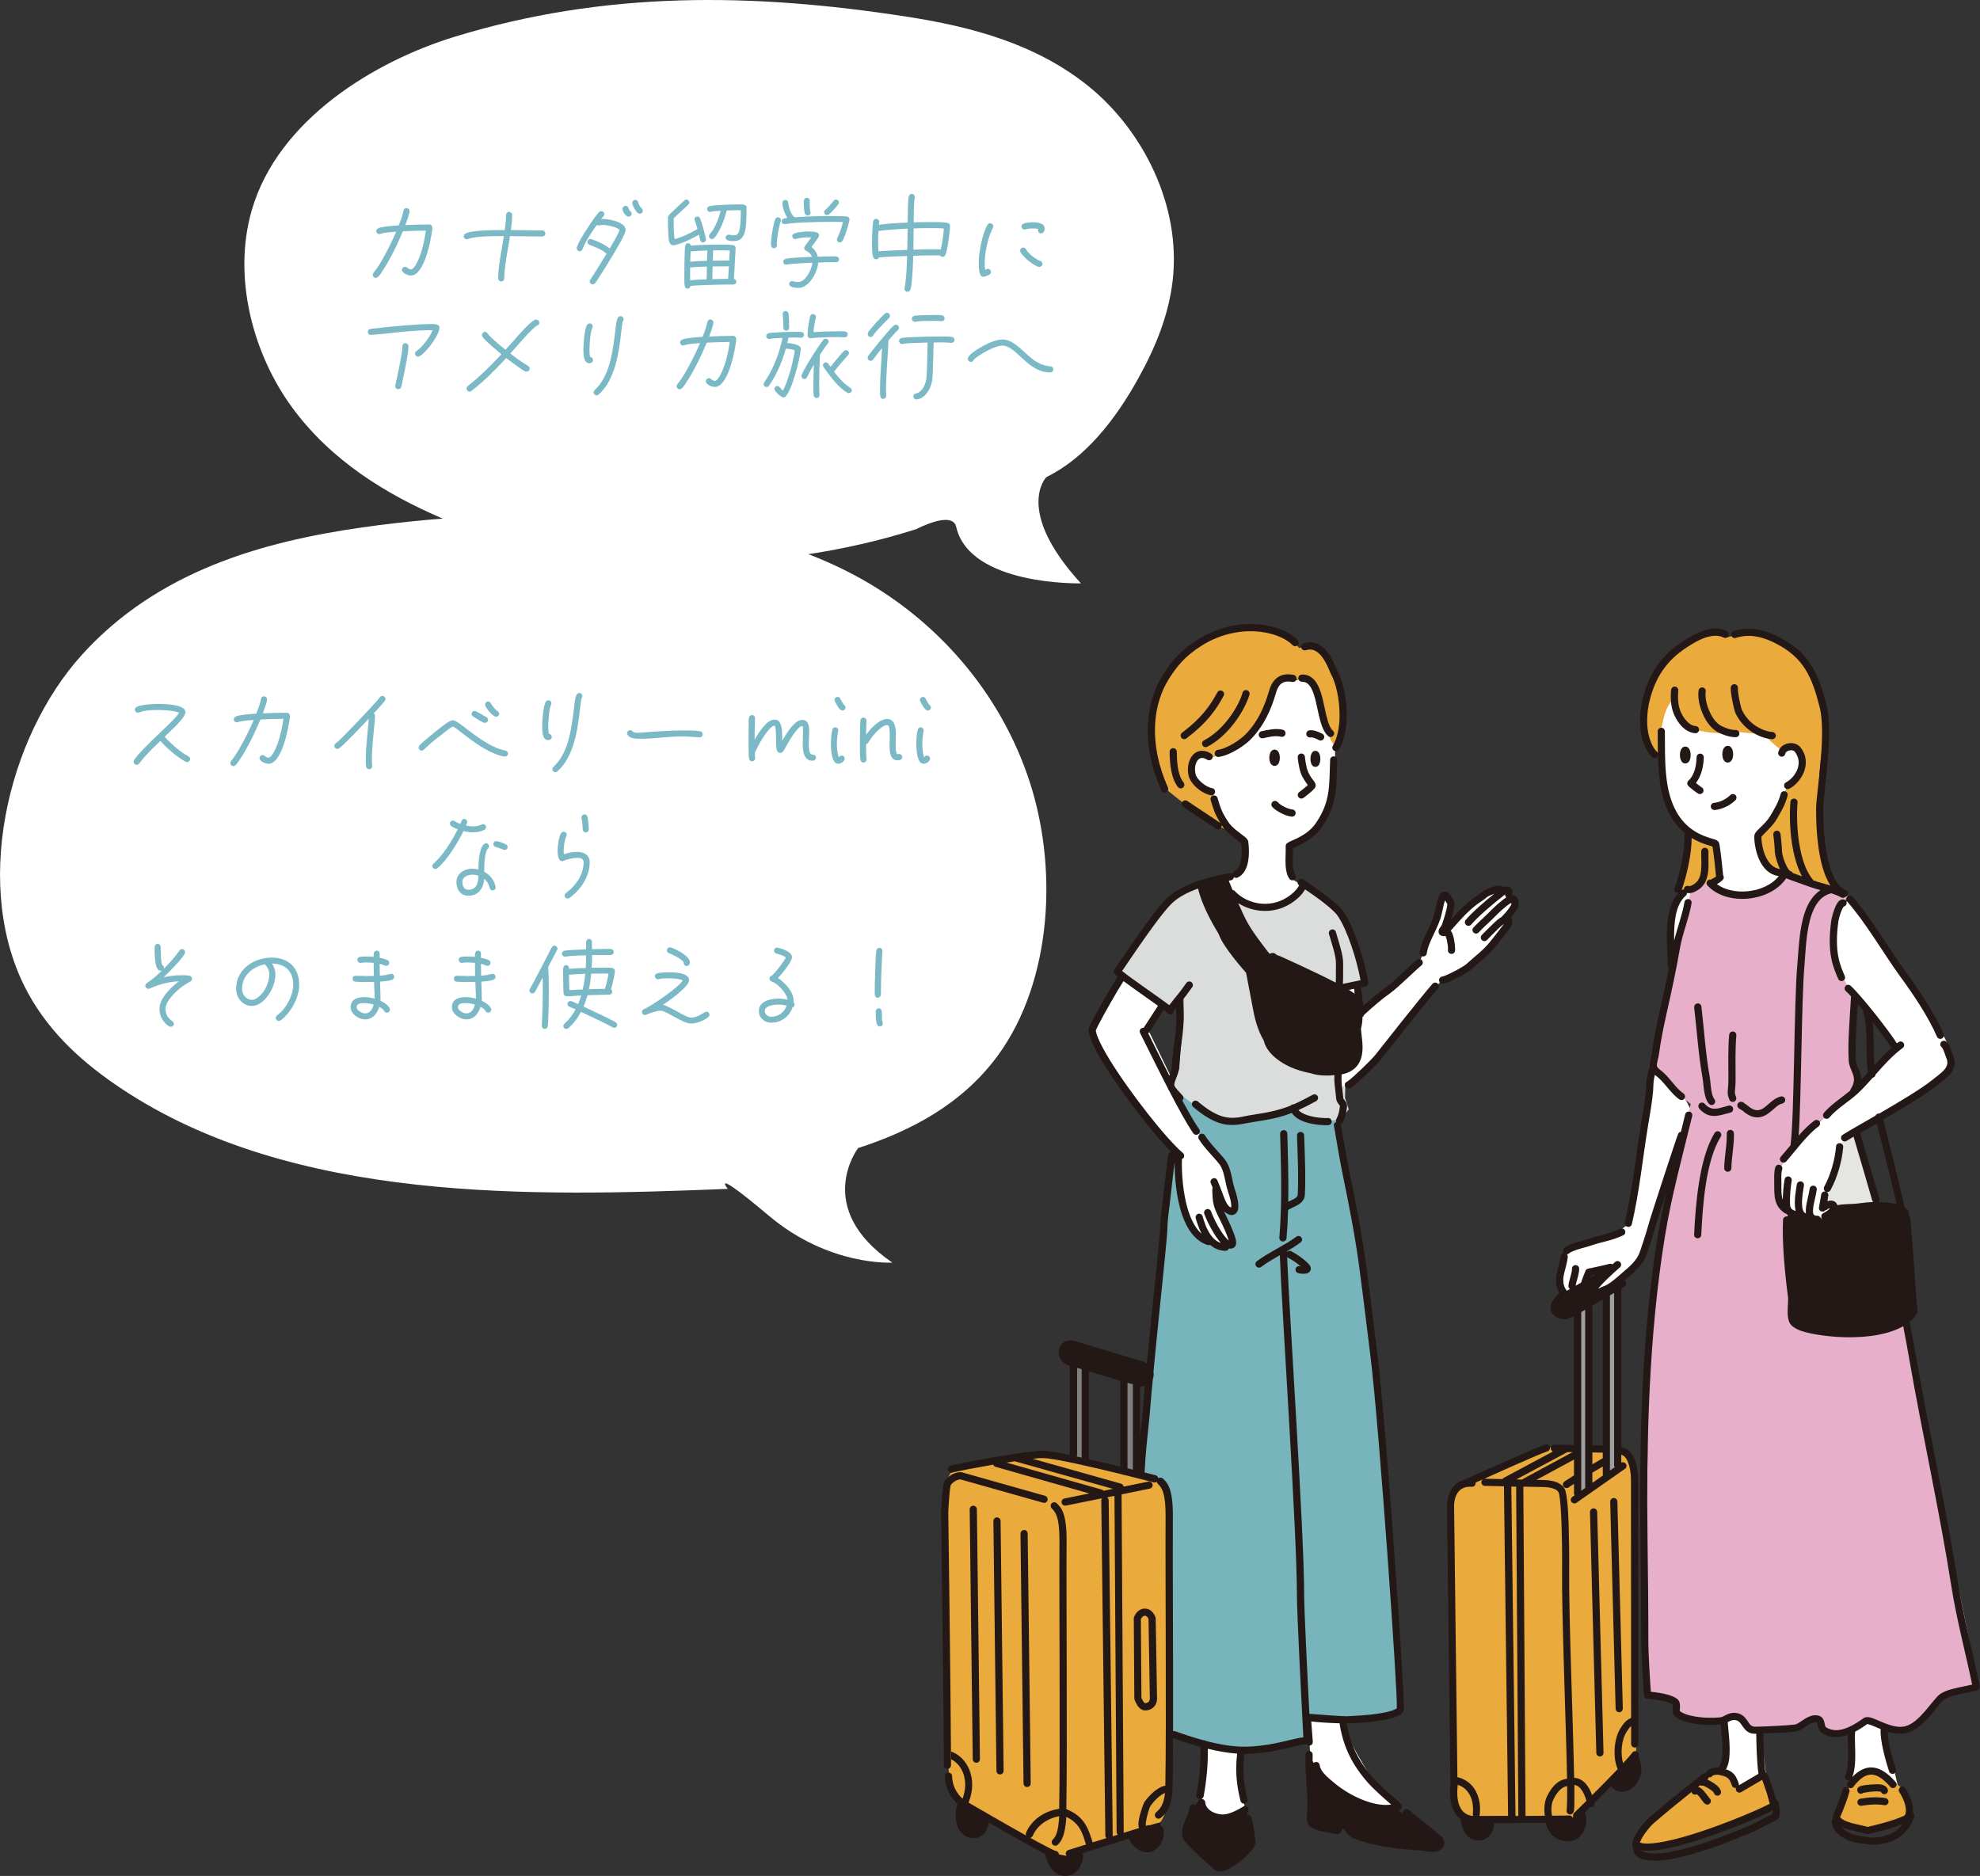<?xml version="1.0" encoding="UTF-8"?>
<svg id="_レイヤー_5" data-name="レイヤー_5" xmlns="http://www.w3.org/2000/svg" viewBox="0 0 390.96 370.46">
  <rect x="0" y="0" width="390.96" height="370.46" fill="#333333" stroke="none"/>
  <defs>
    <style>
      .cls-1, .cls-2, .cls-3, .cls-4, .cls-5, .cls-6, .cls-7, .cls-8, .cls-9 {
        fill-rule: evenodd;
      }

      .cls-1, .cls-10 {
        fill: #fff;
      }

      .cls-2 {
        fill: #e5e5e4;
      }

      .cls-3 {
        fill: #ebab3c;
      }

      .cls-4 {
        fill: #dbdcdc;
      }

      .cls-5 {
        fill: gray;
      }

      .cls-6 {
        fill: #78b4bb;
      }

      .cls-7 {
        fill: #e7afc9;
      }

      .cls-8 {
        fill: #a09fa0;
      }

      .cls-11 {
        fill: #7cb9c6;
      }

      .cls-9 {
        fill: #231815;
      }
    </style>
  </defs>
  <g id="_女の子たち" data-name="女の子たち">
    <path class="cls-1" d="M330.24,137.61s-2.24,3.37-2.54,7.46c-.3,4.09-.2,2.75-.2,2.75l.76,6.95s1.92,10.82,10.41,11.62l1.31,6.77-2.32,1.43s4.25,3.12,7.31,2.17c3.05-.96,6.35-1.54,7.4-3.8,0,0-3.78-.82-4.38-4.24-.6-3.41-.62-3.52-.62-3.52,0,0,2.96-3.54,3.66-5.24.7-1.7,2.21-5.38,2.21-5.38,0,0,1.98-2.15,2.5-3.59.52-1.44-.03-5.49-3.17-4.47,0,0-4.61-7.87-8.83-9.1-4.22-1.23-11.68-2.07-13.48.18"/>
    <path class="cls-3" d="M341.14,125.87s-2.52-1.73-6.98.45c-1.15.56-2.61,1.97-3.93,2.95-3.21,2.4-5.49,9.27-5.09,14.24.22,2.71,2.3,6,2.84,6.7,0,0-.22-5.66.13-6.73.35-1.07.53-3.98,2.52-5.54,0,0,.94,6.21,4.44,6.24,0,0,4.53,1.19,6.87.2,0,0,3.8.52,6.16.57,0,0,1.83,1.73,2.46,2.28.44.38,1.31,1.03,1.31,1.03,0,0,1.47-2.39,3.56-.34,2.09,2.05-.98,6.22-2.35,7.37l-1.25,2.1s-2.56,6.77-4.39,7.98c0,0-.42,6.13,4.59,6.94l10.66,3.59s-2.44-1.73-2.95-6.98c-.52-5.25-1.25-10.81-.03-20.57.39-3.11,1-7.03-.04-10.74-1.8-6.46-6.8-12.38-13.71-13.02-1.56-.15-2.97.85-4.84,1.26"/>
    <path class="cls-3" d="M333.31,164.03s-1.25,9.61-2.22,12.36c0,0,1.97.32,2.85-.64.88-.96,1.8-1.96,1.8-1.96,0,0,1.32,1.62,2.78.42,1.46-1.2,1.13-3.5,1.13-3.5l-.68-4.05-5.66-2.63Z"/>
    <path class="cls-1" d="M365.4,177.72s-3.23.79-3.25,4.46c-.01,3.67-.46,10.5,3.94,14.11,4.4,3.61,8.46,10.47,8.46,10.47l-8.09,8.58-6.27,5.32-8.66,8.79s-1.31,7.96.91,9.32c2.22,1.36,4.41,2.56,6.35,2.04,1.93-.53,2.94-1.04,3.27-1.7.33-.66-.2-1.83-1.84-.93-1.64.9.7-3.22.7-3.22,0,0,2.82-5.39,2.59-8.13l.67-1.87,4.84-2.77s11.5-7.11,14.52-9.72c3.02-2.61,1.94-2.71,1.44-5.05-.5-2.34-4.44-8.24-4.44-8.24l-15.14-21.46Z"/>
    <path class="cls-1" d="M330.1,190.34l3.61-11.22.13-3.4s-2.06.89-2.88,3.31c-.82,2.42-1.14,6.69-.86,11.32"/>
    <path class="cls-1" d="M326.34,210.82l-4.5,30.67s-2.66,2.22-4.12,2.44c-1.46.22-8.01,1.96-8.69,3.42-.67,1.47-.75,7.51.3,7.87,1.04.37,3.45-1.24,3.45-1.24l1.5-3.33,4.76-.76s-3.59,3.11-3.79,4.64c-.2,1.53,2.89.22,4.56-1.1,1.68-1.32,4.26-4.76,4.26-4.76l1.68-4.46,3.88-11.45,4.45-13.2-2.25-4.3-5.49-4.46Z"/>
    <path class="cls-7" d="M352.35,172.61s-3.5,4.01-6.04,3.95c-2.55-.06-7.5.48-8.63-1.93l-1.17-.24-2.64,1.49-.94,4.36-6.4,30.27s6.03,6.75,7.3,7.5l-1.98,9.11s-6.89,27.22-6.56,54.2c.33,26.98-2.78,36.12.66,53.46,0,0,4.06-.44,4.73,1.49.67,1.92.24,3.05,5.32,3.52,5.08.47,4.8-.23,4.8-.23,0,0,1.81-1.73,3.27-.26,1.46,1.47,1.43,2.76,4.08,2.25,2.65-.51,6.72-.03,6.72-.03,0,0,2.71-2.57,4.18-1.97,1.47.6.39,1.72,1.28,2.19.9.46,3.5.51,3.5.51,0,0,3.79-1.79,4.85-2.43,1.06-.63,5.09,3.91,9.03,1.2,3.94-2.71,4.47-3.88,4.97-4.72.51-.84,5.87-2.83,7.39-2.84,1.52-.01-6.89-33.68-7.72-43.68l-6.27-29.18s-5.2,3.25-9.97,2.56c-4.77-.69-11.74.19-12.09-2.98-.36-3.17-.79-7.08-.79-7.08l-.18-11.87.74-1.69s-3.17-.99-2.99-3.16c.17-2.18-.55-4.86,2.48-8.3,3.02-3.44,5.69-6.48,5.69-6.48l1.97-1.12s4.89-4.41,5.39-5.42c.5-1.01.87-2.4.05-4.02-.81-1.62-.88-2.8-.61-3.65.26-.85.75-10.88.75-10.88,0,0-2.28-1.78-3.15-5.05-.87-3.28-2.09-11.71,1.8-14.38l-3.08-.99-9.74-3.43Z"/>
    <path class="cls-4" d="M246.69,192.05s-3.87-5.33-4.75-7.48c-.88-2.15-2.93-10.43-2.93-10.43,0,0-5.72,1.65-7.78,3.64-3.05,2.95-8.78,10.41-10.51,14.04l10.73,7.73,2.22-3.29s.16,5.34-.13,6.92c-.29,1.58-.69,7.89-.69,7.89l-1.02,2.81.92,3.15s3.47,1.18,5.52,2.26c2.05,1.08,4.25,3.37,11.27,1.39,7.02-1.98,5.77-1.24,5.77-1.24l4.32,2.09,4.93-.15,1.75-2.31-.72-2.22.1-5.71s-8.26,2.19-12.39-3.01c-4.14-5.2-5.14-6.3-6.62-16.08"/>
    <path class="cls-4" d="M242.51,176.24s3.62,8.46,7.73,12.71l1.78.21,12.35,5.57,4.93-.86s-.67-3.8-1.2-5.65c-.57-1.97-1.04-4.34-2.22-6.19-1.23-1.92-3.65-3.99-5.18-5.36-1.54-1.38-3.06-1.67-3.06-1.67,0,0-3.76,4.95-8.07,4.16-4.3-.79-7.06-2.91-7.06-2.91"/>
    <path class="cls-6" d="M232.83,215.94s3.56,2.74,5.86,4.38c2.3,1.64,8.55,1.22,12.33-.1,3.78-1.32,4.18-1.07,4.18-1.07,0,0,2.71,3.39,6.73,2.46,3.27-.76,2.31-.67,2.31-.67,0,0,1.12,9.02,2.21,13.34,1.09,4.32,2.87,15.78,2.87,15.78l4.3,35.74s3.27,49.59,2.85,51.78c0,0-4.68,4.38-18.06,1.54l-.34,4.66s-9.87,2.36-13.59,1.71c-3.73-.65-13.51-3.16-13.51-3.16,0,0,.16-27.79.23-30.84.07-3.05.2-13.98-.86-16.37-1.05-2.38-4.95-4.02-4.95-4.02,0,0,2.43-24.94,2.8-28.56.38-3.61,2.58-32.61,3.62-34.96,1.04-2.35.91,1.87.79,2.16-.12.29-.25,8.56,3.24,12.75,3.49,4.19,5.56,4.93,6.77,3.69,1.21-1.23.69-2.63.69-2.63l-1.88-3.54-.47-2.89s1.76,3.29,2.5,2.65c.74-.64.75-2.58.48-3.34-.27-.76-1.9-5.4-1.9-5.4l-2.68-4.15-2.88-3.04s-4.48-5.87-3.63-7.9"/>
    <path class="cls-1" d="M237.04,355.51s.06,1.94,2.94,3.69c2.89,1.75,5.47-1.44,5.83-1.76l-.5-4.28-.31-7.37-6.71-1.41s-.42,6.46-.55,7.82c-.13,1.36-.7,3.3-.7,3.3"/>
    <path class="cls-1" d="M258.32,339.74l.45,8.04s2.33,3.89,3.73,4.66,10.22,6.48,13.42,4.34l-4.76-5.1s-6.36-9.98-6.16-12.04l-6.67.1Z"/>
    <path class="cls-3" d="M206.35,286.9l-17.62,3.42s-2.77-.28-2.18,9.19c.58,9.47.58,46.93.58,46.93,0,0,.19,3.17.34,5.6.15,2.43,3.74,4.15,3.74,4.15,0,0,16.06,11.63,19.06,10.6,3.01-1.03,14.87-5.1,14.87-5.1,0,0,2.62.12,4.1-2.01,1.48-2.13,1.55-6.3,1.55-6.3l.46-16.77-.2-37.49s.22-6.55-3.24-7.07c-3.47-.52-21.46-5.15-21.46-5.15"/>
    <polygon class="cls-5" points="211.61 287.87 214.45 288.55 214.48 270.35 212.11 269.45 211.61 287.87"/>
    <polygon class="cls-5" points="221.63 272.56 221.83 290.64 225.15 290.98 224.72 273.13 221.63 272.56"/>
    <path class="cls-3" d="M311.55,291.75l.14-5.41-5.1-.53s-2.42.2-3.58.93c-1.16.74-14.72,6.68-14.72,6.68,0,0-2.12,1.29-1.99,4.75.13,3.46.54,53.01.54,53.01,0,0,.08,1.41.29,5.02.21,3.61,4.52,3.3,4.52,3.3l14.54-.27c.21,1.17,5.02.35,5.02.35,0,0,2.94-3.5,2.73-3.81l6.17-6.27,2.95-2.75-.03-33.84-.41-17.97s.83-7.95-3.05-8.12l.09,3.36-2.62,2.06v-6.12s-3.14-.31-3.14-.31l.02,7.71-2.21,1.94-.19-3.71Z"/>
    <polygon class="cls-8" points="311.86 294.99 314.01 293.85 313.79 257.6 311.07 259.04 311.86 294.99"/>
    <polygon class="cls-8" points="317.22 255.72 317.6 291.35 319.66 289.9 319.51 254.39 317.22 255.72"/>
    <path class="cls-9" d="M288.99,359.03s1.11,4.17,3.04,3.59c1.94-.58,2.43-3.45,2.43-3.45l-5.47-.14Z"/>
    <path class="cls-9" d="M306.03,359.34s.68,4.07,3.05,3.5c2.37-.57,3.34-1.7,3.4-2.77.05-1.08.12-2.56.12-2.56l-2.5,1.7-4.07.13Z"/>
    <path class="cls-9" d="M318.39,351.69l4.42-4.32s1,2.28.48,3.27c-.52.99-2.25,3.09-3.04,2.76-.79-.33-1.85-1.71-1.85-1.71"/>
    <path class="cls-1" d="M255.93,134.36s-2.18-1.47-4.02,1.57c-1.85,3.05-1.14,5.08-3.74,7.85-2.6,2.77-7.09,5.73-9.01,5.66,0,0-3.95-1.52-3.99,1.34-.04,2.86,1.58,4.87,4.07,5.38,0,0,.96,6.99,6.78,10.62,0,0,.43,2.28-.07,3.77-.5,1.49-3.65,2.95-3.65,2.95l.2,2.44s4.57,3.58,8.06,3.08c3.49-.5,6.72-3.5,7-4.32,0,0-2.9-.55-2.85-2.28.05-1.74.16-5.88.16-5.88,0,0,3.11-.32,4.71-2.23,1.61-1.9,4.02-5.56,4.03-11.03.01-5.47.01-6.43.01-6.43,0,0-.66-.72-1.2-2.26-.54-1.54-1.62-12.57-6.51-10.22"/>
    <path class="cls-3" d="M256.54,127.96s-5.86-6.58-14.38-3.1c-8.52,3.48-12.24,7.98-13.51,13.12-1.27,5.14-1.31,13.6,1.84,18.06,0,0,8.16,6.89,11.64,7.71,0,0-2.56-5.39-2.71-7.61,0,0-4.6-1.44-4.1-4.96.51-3.52,2.96-2.35,3.85-1.68,0,0,5.08-.98,6.3-2.58,1.22-1.6,4.35-4.08,5.11-6.71.75-2.64,1.56-7.82,5.31-5.99,0,0,3.39-1.28,4.19,2.05.8,3.33,2.15,10.86,3.75,10.95,0,0,1.66-2.02,1.68-3.88.02-1.86.07-18.03-8.95-15.38"/>
    <path class="cls-1" d="M222.06,192.53s-6.26,9.46-6.39,11.72c-.13,2.26,14.18,20.94,17.56,23.52,0,0-1.19,8.04,1.06,12.07,2.24,4.03,4.69,7.07,7.65,6.48,2.96-.59,1.31-.55,1.25-1.94-.06-1.39-1.71-4.96-1.71-4.96l-.34-2.68s1.62,3.38,2.43,2.56c.81-.83.39-3.23.39-3.23l-2.32-6.23-5.01-6.01-9.88-20.39,3.2-5.09-7.88-5.82Z"/>
    <polygon class="cls-1" points="265.68 195.63 268.36 198.78 268.24 194.62 265.68 195.63"/>
    <path class="cls-1" d="M268.19,200.99s-1.7,9.3-3.03,10.55c-1.33,1.26-.89,2.15-.45,3.28,0,0,2.99-1.64,4.39-2.93,1.4-1.29,15.19-17.88,15.19-17.88,0,0,3.9-1.47,5.68-2.65,1.79-1.18,6.92-6.86,7.52-8.09.6-1.23.3-1.21.09-1.76,0,0,2.03-2.55,1.71-3.17-.32-.62-.76-2.44-2.05-2.35-1.28.1-3.03-.53-4.21.32-1.18.85-6.34,6.51-6.67,6.63-.33.11.32-3.96.32-3.96,0,0-.08-2.06-.85-2.05-.78.01-1.37.91-1.7,2.77-.33,1.87-3.83,10.29-3.83,10.29l-12.1,10.98Z"/>
    <path class="cls-2" d="M364.55,224.4l2.18-1.14,4.03,15.08-8.01.43s-.43-1.28-1.81-.9l-.32-2.22,1.31-2.91s1.57-5.1,1.67-6.34c.1-1.25.95-1.99.95-1.99"/>
    <path class="cls-1" d="M340.74,339.54s.88,6.56.08,8.04c-.8,1.48-1.35,2.49-1.35,2.49,0,0,2.14-.13,3.93,2.59,0,0,1.12.73,2.86-.66,1.74-1.4,2.52-.83,2.52-.83l-1.06-9.22s-1.55-.12-2.13-.79c-.58-.66-2.73-3.6-4.86-1.61"/>
    <path class="cls-1" d="M365.9,341.91s.31,7.87-.6,9.82c0,0,2.21-1.75,4.3-1.84,2.09-.09,5.18,3.01,5.18,3.01l-1.43-6.25-1.39-5.5-2.58-1.45s-2.41,1.39-3.49,2.22"/>
    <path class="cls-3" d="M343.54,353.43s-1.02-2.65-2.44-2.98c-1.42-.33-2.39-.97-3.79.03-1.4,1-8.8,7.73-10.61,8.67-1.8.94-4.55,4.04-3.21,5.38,1.34,1.34,4.58.38,7.75-.52,3.16-.9,19.5-7.3,19.5-7.3l-.83-2.9-1.45-2.83-4.92,2.46Z"/>
    <path class="cls-3" d="M364.83,353.37s1.85-3.55,4.32-3.47c2.48.07,5.36,2.2,6.7,3.56,1.34,1.35,1.34,4.35.73,4.95-.6.6-3.42,2.35-5.21,2.5-1.79.15-3.63.57-5.28-.17-1.65-.74-3.72-.04-2.73-2.76.99-2.72,1.47-4.61,1.47-4.61"/>
    <path class="cls-9" d="M353.85,241.91c-.42-.56-1.69-3.04-1.13,1.06.57,4.1.97,13.34.97,13.34,0,0-1.09,3.49.73,4.69s4.81,2.43,7.12,2.3c2.32-.14,10.83-.64,10.83-.64,0,0,4.23-1.56,5.09-2.59.86-1.03.63-3.39.63-3.39l-1.46-16.44s-2.25.91-4.1,1.12c-1.86.21-15.23,1.11-15.23,1.11,0,0-3.02,0-3.44-.57"/>
    <path class="cls-9" d="M359.9,240.8c-.1.07-.22.12-.36.15.01-.05.02-.1.02-.15,0-.39-.32-.71-.71-.71-.31,0-.53-.04-.66-.18-.25-.25-.23-.68-.19-1.16.1-1.19.58-2.67.73-3.8.05-.39-.22-.75-.61-.8-.39-.05-.75.22-.8.61-.19,1.41-.85,3.34-.75,4.66,0,.08.01.15.02.22-.02-.01-.04-.02-.06-.03-.21-.08-.35-.25-.45-.46-.15-.31-.22-.69-.25-1.1-.11-1.45.27-3.22.37-3.95.05-.39-.22-.75-.61-.8-.39-.05-.75.22-.8.61-.13.93-.64,3.4-.26,5.07.01.05.03.11.04.16-.39-.11-.69-.25-.88-.5-.18-.24-.24-.58-.25-1.04-.02-1.38.08-2.94.34-4.45.07-.39-.19-.75-.58-.82-.38-.07-.75.19-.82.58-.23,1.35-.34,2.75-.36,4.03-.11-.29-.17-.61-.21-.93-.09-.71-.06-1.48-.06-2.28,0-.9-.11-1.94.15-2.81.11-.38-.1-.77-.48-.88-.38-.11-.77.1-.88.48-.3.99-.21,2.19-.21,3.21,0,2.34-.09,4.35,2.02,5.81.1.07.22.11.34.13.11.12.25.24.4.34-.05.05-.12.13-.2.21-.02,0-.05,0-.07,0-.39-.02-.73.28-.75.67-.24,4.18.39,10.99.97,15.13.1.74-.07,1.98-.06,3.08,0,.91.13,1.74.47,2.27.39.61,1.2,1.1,2.16,1.44,1.22.43,2.69.66,3.47.79,2.8.47,7.54.8,11.76,0,1.81-.34,3.52-.88,4.96-1.7.42,2.17.82,4.35,1.2,6.54,2.61,14.98,5.95,29.81,8.3,44.8,1.02,6.48,2.81,13.18,4.11,19.43-.69.15-1.85.4-1.9.41-1.55.36-3.01.56-4.4,1.44-.63.4-1.69,1.87-2.97,3.35-1.13,1.31-2.46,2.65-3.91,3.02-1.03.27-2.11.07-3.12-.25-1.11-.35-2.14-.86-2.95-1.18-.5-.2-.94-.33-1.28-.36-.39-.03-.7.06-.93.22-.99.71-2.27,1.56-3.63,2.03-1.23.42-2.55.52-3.75-.24-.14-.09-.17-.24-.21-.39-.05-.21-.09-.43-.14-.63-.1-.41-.28-.77-.58-1.01-.3-.24-.74-.41-1.46-.34-.73.07-1.42.44-2.09.88-.52.34-1.02.72-1.55.93-.12.01-.95.1-1.77.16-2.36.16-6.1.33-6.47.26-.66-.12-.91-.63-1.22-1.09-.52-.76-1.1-1.47-2.33-1.61-.8-.09-1.4.13-1.96.41-.37.18-.7.41-1.11.46-1.31.14-3.34.14-5.14-.19-1.12-.2-2.16-.52-2.84-1.03,0-.01,0-.03-.01-.05,0-.05-.01-.1-.01-.16,0-.19.02-.39.04-.59.03-.56-.05-1.08-.39-1.45-.37-.4-1.09-.74-1.96-.99-1.17-.33-2.61-.51-3.41-.59-.13-1.82-.49-7.33-.49-10.13,0-6.66-.07-13.3-.16-19.96-.25-19.63.27-40.29,3.41-59.71,1.31-8.1,3.48-15.95,5.41-23.9.09-.38-.14-.77-.52-.86-.38-.09-.77.14-.86.52-.28,1.16-.56,2.31-.85,3.46-.23.03-.43.17-.54.39-.23.47-5.44,16.34-5.92,18.12-.54,2-1.5,4.78-1.69,5.32-.56,1.59-2.13,2.92-3.17,3.79-.6.5-1.51,1.36-2.45,2.04-.56.4-1.12.75-1.63.89-.15.04-.49.22-.85.41-.03.01-.06.03-.09.04.07-.11.16-.22.25-.33.73-.87,2.08-2.16,4.05-3.91.29-.26.32-.71.06-1-.26-.29-.71-.32-1-.06-.18.16-.36.32-.54.48-.17-.12-.39-.16-.6-.1-.98.28-4.21.95-4.21.95-.24.05-.43.21-.52.44,0,0-.3.79-.46,1.17-.16.37-.26.77-.41,1.15-.35.2-.7.4-1.06.6.06-.43.22-.94.36-1.46.19-.68.35-1.37.33-1.92-.01-.39-.34-.7-.73-.69-.39.01-.7.34-.69.73.01.43-.13.96-.28,1.5-.18.65-.37,1.31-.42,1.82-.03.27.1.52.31.66-.21.13-.43.25-.63.37-.9-1.17-.78-2.34-.5-3.53.24-1.03.59-2.07.69-3.15.02-.19-.04-.38-.16-.52.15-.02.3-.08.42-.19.27-.26.79-.46,1.35-.66,1.02-.35,2.22-.62,2.9-.86,2.59-.88,3.94-.9,6.44-2.05.36-.16.51-.59.35-.94-.16-.36-.58-.51-.94-.35-2.44,1.13-3.76,1.14-6.3,2-.68.23-1.88.51-2.91.86-.8.28-1.5.61-1.88.98-.27.26-.29.68-.06.96-.33.03-.6.3-.63.64-.13,1.29-.63,2.53-.82,3.75-.19,1.17-.13,2.32.6,3.48-.11.1-.86.82-1.32,1.56-.28.44-.44.9-.44,1.27.02,1.54,1.51,2.48,3.06,2.37.25-.02.47-.17.58-.37.21.09.45.09.66-.04.1-.06.21-.12.31-.19v25.42c-2.16-.03-3.85-.05-3.85-.05-.39,0-.71.31-.72.7,0,.29.17.54.42.66l-9.67,5.17c-.12.06-.21.15-.27.26-1.94-.04-3.45-.07-3.45-.07-.39,0-.72.3-.73.69,0,.39.3.72.69.72,0,0,1.67.04,3.77.08l.82,65.09c-2.39.01-4.51.01-5.69.01.05-.08.08-.17.09-.27.38-3.25-.97-6.58-4.41-7.39l-.65-53.3s0-.02,0-.03c0,0-.3-4.27,3.49-4.01.39.03.73-.27.76-.66,0-.06,0-.12,0-.17,4.33-1.93,11.96-5.39,14.21-6.18.37-.13.56-.54.44-.9-.13-.37-.54-.57-.9-.44-2.73.95-13.32,5.81-16.48,7.17-3,1.04-2.93,4.94-2.92,5.26,0-.01.67,54.88.67,54.88-.05.33-.23,1.94.14,3.54.27,1.17.81,2.33,1.85,3.09.02.4.15,1.01.38,1.62.28.75.69,1.51,1.11,1.88,1.06.94,2.78,1.09,3.97.07.63-.54,1.12-1.42,1.22-2.74,2.94,0,6.98-.03,10.18-.05,0,.07,0,.15.02.22.62,2.28,2.58,3.73,5.03,3.37.88-.13,1.63-.71,2.15-1.52.71-1.11.98-2.66.63-3.86-.03-.1-.08-.2-.15-.27.31-.3.66-.66,1.06-1.04.09.02.18.02.27,0,.38-.07.63-.44.56-.83,1-1,2.15-2.15,3.29-3.31,1.07,1.29,2.51,1.36,3.74.67,1.69-.96,2.97-3.51,1.81-6.18-.05-.1-.11-.19-.2-.26h0c.24-.32.18-.77-.14-1.01s-.76-.17-.99.14c-.38.49-1.02,1.23-1.82,2.09-.54-1.68-.4-4.48.66-6.16.36-.57.61-.91.91-1.15v3.51c0,.39.32.71.71.71s.71-.32.71-.71l-.03-52.27s.02-2.13-.66-3.87c-.49-1.25-1.34-2.28-2.67-2.46v-31.33c.21-.13.42-.26.64-.39.33-.21.44-.64.23-.98-.06-.1-.14-.18-.24-.23.28-.24.52-.45.74-.63,1.2-1.01,2.96-2.58,3.6-4.41.19-.55,1.17-3.39,1.72-5.43.19-.7,1.12-3.63,2.19-6.91-.63,2.84-1.21,5.7-1.68,8.59-3.16,19.5-3.68,40.24-3.43,59.96.08,6.65.16,13.29.16,19.94,0,3.41.53,10.83.53,10.83.03.35.31.63.66.66,0,0,2.13.15,3.74.6.56.16,1.06.32,1.3.58.02.02.01.05.01.07.01.08.01.16,0,.24,0,.21-.03.43-.04.64-.02.6.12,1.11.56,1.45.83.63,2.08,1.06,3.46,1.31,1.91.34,4.06.36,5.47.21.13,1.36.42,3.62.35,5.56-.02.67-.09,1.3-.23,1.83-.11.42-.26.78-.5.99-.04.04-.08.09-.12.14-.46-.02-1.08.04-1.53.22-.4.16-.69.42-.83.71-.02.05-.04.1-.05.15-.2-.05-.42,0-.6.13-3.1,2.44-7.21,5.71-10.81,8.83-.61.53-1.87,2.07-2.56,3.33-.39.71-.57,1.37-.52,1.78-.06.16-.06.33,0,.5.09.24.11.53.18.79.08.31.2.59.42.82.56.62,1.59.97,2.75,1.07,1.52.14,3.27-.08,4.19-.25,5.45-1.05,10.58-3.05,15.72-5.19,1.32-.55,2.69-1.29,3.96-1.97.15-.08.89-.39,1.22-.6.24-.15.37-.33.42-.44.4-.88.17-2.22-.07-3.08-.07-.23-.24-.41-.45-.48-.19-.72-.45-1.58-.48-1.66-.39-1.09-.73-2.22-1.16-3.29-.08-.21-.25-.36-.45-.42-.34-2.22-.42-6.51-.42-7.71,1.43-.05,3.27-.13,4.67-.22,1.15-.08,2.01-.18,2.15-.24.62-.24,1.23-.68,1.84-1.08.47-.31.95-.61,1.46-.66.2-.02.34-.04.43.03.05.04.05.1.07.16.04.12.06.25.09.38.13.61.32,1.21.91,1.58,1.6,1.01,3.33.94,4.97.39.03-.01.07-.02.1-.04-.03,1.38.09,3.11.05,4.73-.03,1.22-.15,2.37-.56,3.2-.17.35-.03.78.32.95.17.08.36.09.52.04-.12.14-.24.3-.36.45-.24.31-.18.76.13.99.31.24.76.18.99-.13,1.27-1.65,2.42-2.44,3.61-2.4,1.21.05,2.39.94,3.67,2.41.26.3.71.33,1,.07.3-.26.33-.71.07-1-1.61-1.85-3.17-2.84-4.69-2.9-1.27-.05-2.56.53-3.9,1.91.41-.96.57-2.22.6-3.56.05-1.9-.14-3.96-.02-5.41.89-.46,1.7-1.01,2.39-1.5.06,0,.22.03.34.06.37.1.81.3,1.31.51.32.14.65.28,1,.42,0,0,0,0,0,.01-.19,2.06,1.01,6.37,1.67,8.35.12.37.52.57.9.45.37-.12.57-.53.45-.9-.58-1.74-1.65-5.39-1.62-7.41,1.23.37,2.55.58,3.82.25,1.7-.44,3.31-1.94,4.63-3.47,1.17-1.35,2.09-2.72,2.66-3.09,1.24-.79,2.57-.93,3.96-1.26.07-.02,2.2-.42,2.61-.58.54-.22.52-.7.49-.84-1.3-6.42-3.18-13.33-4.23-20.01-2.36-15-5.7-29.83-8.31-44.82-.42-2.39-.85-4.77-1.32-7.14.38-.3.73-.62,1.04-.97.1-.11.16-.25.18-.38.22-.14.36-.39.34-.66-.51-6.08-.84-12.44-1.45-18.52-.02-.19-.11-.36-.25-.48.01-.05.02-.11.02-.16.02-.37-.14-.8-.62-1.2-.07-.06-.15-.11-.23-.17-1-4.56-3.55-14.69-4.24-17.37,3.98-2.31,8.44-4.97,10.62-6.73,1.02-.82,2.06-1.57,2.71-2.4.78-1,1.09-2.12.44-3.6-.13-.31-.41-1.27-.73-1.9-.22-.44-.5-.75-.74-.86-.35-.17-.78-.02-.95.33-.16.33-.04.72.26.91.03.05.19.31.27.5.26.6.47,1.33.59,1.59.48,1.08.07,1.85-.63,2.56-.59.6-1.36,1.15-2.12,1.76-2.16,1.74-6.56,4.37-10.5,6.65,0,0-.01,0-.02,0-.32-.03-.62.15-.73.43-2.89,1.66-5.42,3.09-6.47,3.77-.33.21-.43.65-.21.98.21.33.65.43.98.22.33-.21.8-.49,1.38-.83,1.68,5.73,2.66,8.95,3.68,12.58.04.13.11.24.2.32-.85.03-1.77.11-2.77.26-1.55.22-2.89.08-4.32.37-.04-.18-.13-.33-.22-.45-.19-.24-.47-.39-.8-.44-.28-.04-.63.01-.95.12.05-.32.12-.68.19-1.11.07-.39-.19-.75-.58-.82-.39-.07-.75.19-.82.58-.31,1.75-.44,2.57-.44,2.57-.06.39.2.75.59.81.26.04.51-.06.67-.25.16-.02.32-.09.44-.22.08-.09.31-.17.48-.21-.05.08-.13.15-.2.23-.34.34-.81.6-1.14.77-.35.18-.49.61-.31.96.04.09.11.16.18.22M350.04,357.52c-1.19.63-4.2,1.99-7.83,3.4-4.84,1.89-10.75,3.87-14.85,4.42-1.31.17-2.45.19-3.34.04h0c.37.4,1.07.55,1.83.62,1.37.13,2.96-.07,3.79-.24,5.36-1.03,10.4-3.01,15.45-5.1,1.28-.53,2.61-1.25,3.84-1.91.12-.06.82-.4,1.06-.51.05-.17.06-.37.05-.57,0-.05,0-.1,0-.16M361.93,359.16c-.14.13-.23.31-.24.52,0,1.03.57,1.96,1.45,2.68,1.17.96,2.88,1.56,4.03,1.64,1.08.08,2.1.38,3.22.3,3.57-.26,6.42-2,7.57-5.48.1-.3-.01-.61-.25-.79.01-.08.02-.17.02-.25.07-1.21-.39-2.9-1.51-4.64-.21-.33-.65-.42-.98-.21-.33.21-.43.65-.21.98.92,1.43,1.35,2.8,1.29,3.79-.02.42-.11.76-.38.89-2.24,1.06-6.25,1.98-7.15,2.18-.99-.29-2.54-.51-3.83-.96-.68-.24-1.29-.51-1.62-.97.09-.2.38-.89.45-1.05.51-1.3,1.03-2.6,1.39-3.96.1-.38-.13-.77-.51-.87s-.77.13-.87.51c-.34,1.3-.84,2.55-1.33,3.79-.08.21-.39.76-.51,1.19-.07.27-.07.52-.03.72M342.8,353.07c-.35.08-.71-.12-.82-.46-.26-.75-.49-1.21-.86-1.51-.4-.31-.94-.43-1.73-.6-.21-.04-.64-.03-.98.06-.08.02-.19.07-.23.09-.16.27-.47.4-.77.33-.03.16-.12.31-.26.42l-.04.03c.2.09.4.19.42.2.42.24.99.55,1.44.93.38.32.68.69.82,1.1.13.37-.06.78-.43.91-.37.13-.78-.06-.91-.43-.09-.25-.33-.44-.58-.63-.35-.26-.74-.46-1.05-.64-.02,0-.36-.17-.5-.24h-.04c-.07.02-.14.02-.21.02-.16-.01-.28-.05-.38-.11-.14.11-.27.22-.41.33.2.05.4.14.6.29.6.44,1.54,1.79,1.64,1.93.27.19.38.56.23.87-.16.36-.58.51-.94.35-.09-.04-.22-.13-.37-.29-.21-.24-.57-.79-.95-1.26-.13-.16-.34-.34-.45-.44-.25.15-.58.13-.82-.07-.11-.1-.19-.22-.23-.36-2.45,1.96-5.15,4.16-7.61,6.3-.54.47-1.64,1.83-2.24,2.93-.13.24-.23.46-.3.65-.01.03-.02.07-.03.1.77.28,1.95.24,3.36.05,4-.54,9.79-2.49,14.52-4.34,3.67-1.43,6.7-2.79,7.75-3.37-.16-.61-.5-1.9-.54-1.99-.32-.91-.61-1.84-.95-2.74l-4.14,2.43c-.34.2-.77.08-.97-.25-.11-.19-.12-.41-.05-.6M375.66,360.24c-2.73,1.08-6.75,1.94-6.75,1.94-.12.03-.25.02-.37-.02-.98-.32-2.65-.55-4.04-1.03-.36-.13-.69-.27-1.01-.43.15.2.34.39.56.56.94.77,2.31,1.26,3.23,1.32,1.01.07,1.97.37,3.01.3,2.23-.16,4.15-1,5.37-2.64M310.86,352.49c0,.34,0,.67.01.98.02,2.01,0,3.41-.07,3.97-.04.34-.15.53-.21.61-.24.31-.69.36-1,.12-.26-.2-.34-.54-.22-.83.01-.19.09-1.87.07-3.85,0-.25,0-.5-.01-.77-.72.11-1.7.64-2.66,2.54-.67,1.31-.39,2.95-.32,3.31,1.54-.02,2.78-.03,3.41-.05.39-.01.72.3.73.69.01.39-.3.72-.69.73-.61.02-1.77.04-3.23.05.46,1.49,1.77,2.44,3.41,2.2.49-.07.87-.43,1.16-.88.41-.65.63-1.5.55-2.25-.28.25-.71.24-.98-.03-.28-.28-.27-.73,0-1,.26-.26,1.2-1.17,2.43-2.4-.19-.7-.47-1.42-.85-2.01-.39-.59-.88-1.07-1.54-1.12M289.95,359.91c.04.14.09.29.15.44.19.52.43,1.05.72,1.3.56.5,1.47.6,2.1.06.38-.33.65-.87.72-1.66-1.22,0-2.1,0-2.41,0-.47,0-.89-.05-1.28-.14M287.82,352.46v.17s0,.08,0,.12c0,0-.24,1.53.11,3.07.3,1.31,1.07,2.64,2.96,2.8-.07-.13-.1-.27-.08-.42.28-2.42-.57-4.97-2.98-5.74M298.42,293.56l.82,65.06c.19,0,.38,0,.57,0,0-.04-.01-.09-.01-.13l-.43-64.9c-.32,0-.63-.01-.95-.02M300.84,293.61l-.05.03.43,64.83s0,.09-.01.14c1.32,0,2.62-.02,3.82-.03-.11-.76-.25-2.52.49-3.96.83-1.63,1.71-2.46,2.47-2.89.53-.29,1.02-.41,1.43-.45-.2-10.85-1.07-32.6-.98-40.94.02-2.02.02-8.27-.26-12.36-.11-1.62-.23-2.88-.45-3.3-.18-.33-.52-.53-.89-.68-.73-.28-1.6-.33-2.21-.34-.76-.01-2.19-.04-3.78-.07M367.58,356.6c1.5-.24,2.97-.37,4.49-.11.39.07.75-.2.82-.58.06-.39-.2-.75-.58-.82-1.68-.28-3.3-.16-4.96.11-.39.06-.65.43-.59.81.06.39.43.65.81.59M320.13,287.25v1.59c.31-.16.69-.06.9.23.22.32.15.76-.17.99l-9.58,6.71c-.32.22-.76.15-.99-.17-.22-.32-.15-.77.17-.99l.45-.31c-.08-.11-.12-.25-.12-.4v-1.86l-1.1.71c-.33.21-.77.12-.98-.21-.21-.33-.12-.77.21-.98l1.87-1.2v-3.12l-7.42,4.01c.51,0,.94.02,1.26.02.74.01,1.81.09,2.7.43.7.27,1.3.7,1.63,1.34.26.5.49,1.96.62,3.87.28,4.13.28,10.43.26,12.47-.09,8.29.77,29.8.98,40.71.93.03,1.71.48,2.33,1.2.52.6.93,1.4,1.22,2.22,1.61-1.61,3.49-3.51,5.06-5.15-.92-1.9-.89-5.8.53-8.05.8-1.26,1.24-1.66,2.11-2.04l-.03-47.11h0s.02-1.85-.56-3.35c-.27-.69-.67-1.34-1.34-1.53M367.9,354.05c.3-.05,1.31-.21,1.38-.21.37,0,1.16-.13,1.8-.05.11.01.28.07.34.09.14.34.51.52.87.41.37-.12.58-.52.46-.89-.14-.47-.53-.79-1.09-.94-.75-.2-1.91-.04-2.39-.04-.11,0-1.46.13-1.94.31-.66.25-.67.79-.55,1.07.15.36.57.53.93.38.08-.03.14-.07.2-.12M368.13,353.55c0-.05,0-.1,0-.15-.01-.05-.03-.1-.05-.15.04.1.06.2.05.31M346.79,342.38c-.39,0-.65,0-.74-.02-.91-.17-1.43-.69-1.87-1.31-.19-.27-.37-.56-.58-.81-.23-.28-.52-.51-1-.56-.6-.07-1.01.19-1.42.4-.01,0-.02.01-.04.02.12,1.57.58,4.84.3,7.18-.1.85-.32,1.58-.64,2.13.48.15.85.33,1.17.58.56.43.97,1.06,1.34,2.17.05.14.05.29.01.42l3.9-2.29c-.35-2.27-.43-6.6-.44-7.91M322.48,348.14c-.87.98-2.08,2.26-3.38,3.6.01.02.03.03.04.05.56.73,1.34.78,2.01.4,1.12-.63,1.92-2.28,1.33-4.05M313.95,298.61l1.25,47.57c.01.39.34.7.73.69.39-.01.7-.34.69-.73l-1.25-47.57c-.01-.39-.34-.7-.73-.69-.39.01-.7.34-.69.73M317.94,296.56l1.07,40.88c.01.39.34.7.73.69.39-.01.7-.34.69-.73l-1.07-40.88c-.01-.39-.34-.7-.73-.69-.39,0-.7.34-.69.73M313,258.65c-.26.15-.52.3-.78.46v35.28l.81-.57c-.02-.06-.03-.13-.03-.2v-34.96ZM316.47,289.62c-.64.38-1.22.7-2.02,1.17-.01,0-.02.01-.03.02v2.03l2.09-1.46c-.02-.07-.03-.14-.03-.22v-1.54ZM309.45,286.76s-.09.07-.14.1l-9.91,5.3c.37,0,.74.01,1.1.02l10.01-5.41c-.37,0-.73,0-1.06-.01M318.71,255.33c-.28.16-.55.33-.82.49v34.59l.96-.67c-.08-.12-.14-.26-.14-.42v-33.99ZM314.42,286.83v2.34c.69-.4,1.25-.72,1.96-1.15.03-.02.06-.03.09-.05v-1.1c-.64-.01-1.34-.03-2.05-.04M316.47,256.64c-.7.4-1.4.81-2.13,1.23.05.09.08.2.08.32v27.22c.71.01,1.4.03,2.05.04v-28.81ZM375.84,241.15c-.46.22-1.02.39-1.63.52-1.23.26-2.63.38-3.42.54-3.98.83-6.39.81-10.41,1.22-.89.09-3.08.08-4.96-.35-.73-.17-1.4-.41-1.96-.72-.06,4.1.5,9.81,1,13.44.11.78-.05,2.1-.05,3.27,0,.6.02,1.16.25,1.51.25.4.81.65,1.43.87,1.14.4,2.5.6,3.23.72,2.69.45,7.22.77,11.26.01,2.59-.49,4.99-1.4,6.5-3.07.04-.05.09-.09.14-.12-.49-5.86-.81-11.98-1.39-17.85M315.11,251.68c-.34.07-.63.14-.85.18-.04.11-.1.25-.15.38.35-.19.68-.38,1-.56M316.61,251.35c-.1.02-.2.04-.3.07.04.03.09.06.13.1.06-.05.11-.11.17-.16M338.57,223.74c-3.08,4.93-3.77,14.21-4.06,20.06-.02.39.28.72.67.74.39.02.72-.28.74-.67.27-5.64.87-14.62,3.84-19.38.21-.33.11-.77-.22-.98-.33-.21-.77-.11-.98.22M361.46,174.87c-1.16-.34-2.35-.63-3.36-1-.01,0-.03-.01-.05-.02-.02-.03-.04-.07-.07-.1-1.25-1.49-2.02-3.67-2.49-5.95-.73-3.53-.74-7.31-.55-9.31.04-.39-.25-.74-.64-.78-.39-.04-.74.25-.77.64-.2,2.09-.19,6.04.57,9.73.37,1.8.93,3.53,1.72,4.98-.63-.22-1.29-.46-1.83-.66-.1-.2-.29-.35-.52-.39-.02-.02-.13-.1-.19-.17-.17-.2-.33-.47-.49-.77-.5-.98-.89-2.27-.91-2.8-.11-2.18-.32-3.62-.32-3.62-.06-.39-.42-.66-.81-.6s-.66.42-.6.81c0,0,.21,1.39.31,3.49.03.62.45,2.12,1.02,3.28-.05-.02-.09-.03-.15-.04-1.22-.21-2.01-1.11-2.54-2.14-.82-1.6-1.02-3.55-.98-4.23.09-.1.38-.43.64-.68.74-.73,1.77-1.72,2.4-2.83.93-1.63,1.57-2.61,2.12-4.57.1-.38-.11-.77-.49-.87-.38-.11-.77.11-.87.49-.51,1.83-1.12,2.73-1.99,4.25-.67,1.17-1.84,2.19-2.5,2.86-.26.26-.45.49-.55.66-.1.16-.14.31-.16.44-.08.68.09,3.14,1.12,5.14.73,1.42,1.87,2.6,3.57,2.89.04,0,.09.01.13.01-1.42,1.79-3.84,2.81-6.3,3.01-2.16.18-4.36-.26-5.93-1.42.4-.23.79-.45,1.18-.87.23-.25.25-.63.05-.9,0-.02,0-.05,0-.07-.07-.82-.42-4.17-.65-5.59-.05-.34-.11-.58-.14-.7-.04-.13-.1-.21-.14-.26-.07-.09-.17-.18-.33-.27-.14-.08-.37-.16-.67-.25-1.31-.4-4.42-1.17-6.68-4.42-3.18-4.56-2.83-11.13-2.88-16.85,0-.39-.32-.71-.72-.7-.39,0-.71.33-.7.72.01,1.39,0,2.82.04,4.27-.04-.09-.09-.17-.17-.24-.75-.71-1.28-1.8-1.6-3.09-.51-2.04-.47-4.57.13-7,1.08-4.33,3.13-7.89,7.61-10.71.84-.53,2.35-1.52,4.01-1.93,1-.25,2.05-.3,3.02.17.35.17.78.02.95-.33.17-.35.02-.78-.33-.95-1.28-.62-2.67-.6-3.98-.27-1.82.46-3.49,1.52-4.42,2.11-4.84,3.05-7.06,6.89-8.23,11.57-.66,2.67-.69,5.44-.13,7.69.39,1.58,1.07,2.9,2,3.78.28.27.73.26,1-.03.07-.07.12-.16.15-.24.12,4.63.62,9.31,3.09,12.86.72,1.03,1.51,1.84,2.3,2.48-.12.13-.19.31-.18.51.14,2.95-.89,7.41-1.93,10.34-.13.37.06.78.43.91.09.03.18.04.27.04-1.15,1.3-1.75,3.08-2.02,5.04-.43,3.14-.03,6.74-.03,9.21,0,.21.09.4.24.53-.6,3.03-1.27,6.07-1.94,9.07-.57,2.58-1.1,5.17-1.44,7.79-.11.83-.51,1.87-.39,2.71,0,.04.01.07.02.11-.07.05-.16.14-.22.31-.09.22-.36,1.61-.37,1.66-.15.82-.12,1.56-.19,2.38-.18,2.21-.6,4.45-.96,6.63-1.08,6.56-1.7,13.14-3.21,19.6-.09.38.15.77.53.85.38.09.76-.15.85-.53,1.51-6.49,2.14-13.1,3.23-19.69.37-2.22.79-4.49.97-6.75.06-.77.03-1.46.17-2.24,0-.02.09-.44.17-.8.27.24.55.45.76.63,1.43,1.28,2.51,3.14,4.09,4.23.32.22.76.14.99-.18.22-.32.14-.77-.18-.99-1.53-1.06-2.57-2.89-3.96-4.13-.23-.21-.58-.46-.89-.75-.18-.17-.37-.34-.4-.54-.04-.31.03-.66.11-1.01.1-.46.23-.92.29-1.32.34-2.58.85-5.13,1.42-7.67.97-4.37,1.96-8.8,2.71-13.2.51-3.01,1.8-5.98,2.31-8.96.07-.39-.2-.75-.58-.82-.39-.07-.75.2-.82.58-.43,2.55-1.43,5.08-2.04,7.65-.03-1.39,0-2.82.18-4.17.26-1.89.83-3.62,2.1-4.72.16-.14.25-.34.24-.55.83.19,1.71-.26,2.36-.7.99-.69,1.5-1.72,1.73-2.88.3-1.51.11-3.26.16-4.61.01-.39-.3-.72-.69-.73-.39-.01-.72.3-.73.69-.03,1.09.09,2.44-.03,3.7-.1,1.06-.38,2.07-1.25,2.68-.21.15-.46.32-.73.42-.17.07-.34.11-.51.06-.37-.11-.77.09-.89.47-.02.08-.03.15-.03.23-.14-.02-.29,0-.42.08,1.02-2.94,1.99-7.23,1.96-10.27,1.24.76,2.42,1.16,3.27,1.43.32.1.66.21.85.27.22,1.16.61,4.87.68,5.73,0,.06.02.11.03.17-.34.27-.69.42-1.04.63-.21-.04-.44.02-.61.17-.29.26-.31.71-.04,1,1.83,1.99,4.88,2.85,7.89,2.59,3-.25,5.93-1.6,7.54-3.88.03-.04.06-.09.08-.14,1.25.49,4.72,1.69,4.95,1.78.57.2,1.2.38,1.85.56-1.44.93-2.42,2.46-3.06,4.28-1.19,3.36-1.26,7.71-1.52,10.43-.65,6.94-.6,30.25-1.32,35.35-.01.09,0,.18.01.26-.67.81-1.32,1.61-1.95,2.32-.26.3-.23.74.07,1,.3.26.74.23,1-.07,1.91-2.17,4.07-5.22,6.39-6.92.32-.23.38-.68.15-.99-.23-.32-.68-.38-.99-.15-1.07.78-2.1,1.84-3.1,2.96.54-7.38.56-27.3,1.15-33.64.24-2.63.29-6.84,1.44-10.08.7-1.97,1.8-3.59,3.73-4.1.04-.01.08-.03.12-.04.7.23,1.37.49,1.95.82.27.15.59.11.81-.08.21-.05.4-.2.49-.41.15-.36-.02-.78-.38-.93-1.68-.71-2.65-2.8-3.31-5.2-1.06-3.9-1.15-8.68-1.15-10.84,0-3.02,2.09-14.85.66-20.5-1.66-6.52-3.52-10.48-9.41-13.47-1.78-.9-5.22-2.39-8.94-1.17-.37.12-.57.52-.45.9.12.37.52.57.9.45,3.28-1.08,6.3.3,7.86,1.09,5.47,2.78,7.13,6.5,8.67,12.55,1.41,5.55-.7,17.18-.7,20.15,0,2.24.1,7.19,1.2,11.22.4,1.48.95,2.84,1.66,3.92M370.6,221.87c-1.21.69-2.34,1.34-3.31,1.9,0,.02.02.04.02.07,1.73,5.91,2.72,9.17,3.77,12.86.07.26,0,.52-.18.69,1.2,0,2.22.12,3.04.29.2.04.39.09.57.14-1.06-4.65-3.16-13.03-3.91-15.95M362.54,226.4c-.23,2.64-1.06,5.59-2.34,7.95-.19.34-.06.78.28.96.34.19.78.06.96-.28,1.37-2.52,2.27-5.68,2.51-8.51.03-.39-.26-.73-.65-.77-.39-.03-.73.26-.77.65M340.95,223.86c.08,2.28-.47,4.54-.5,6.82,0,.39.31.72.7.72.39,0,.72-.31.72-.7.03-2.31.58-4.59.5-6.89-.01-.39-.34-.7-.73-.68-.39.01-.7.34-.68.73M365.5,196.76c-.26,4.57-.68,8.85-.46,12.72.05.88.42,1.62.73,2.39.36.88.57,1.82-.39,3.3-.05.08-.08.16-.1.24-1.69,1.42-3.8,2.75-5.15,4.37-.25.3-.21.75.09,1,.3.25.75.21,1-.09,1.48-1.78,3.93-3.19,5.65-4.79.98-.91,1.93-1.97,2.91-3.07.3-.07.52-.32.55-.62,1.65-1.87,3.38-3.8,5.37-5.26.32-.23.39-.68.15-.99-.23-.32-.68-.39-.99-.15-.1.08-.2.15-.31.23-1.48-2.36-6.88-9.29-9.13-11.37-.29-.27-.74-.25-1,.04-.27.29-.25.74.04,1,.3.27.65.63,1.04,1.06M344.44,217.89c-.08-.11-.2-.21-.34-.25-.42-.14-.65,0-.7.03-.15.09-.25.21-.3.35-.06.15-.09.34,0,.56.03.06.09.18.24.3.12.09.64.37.77.48.79.7,1.75,1.28,2.82,1.3,1.19.02,2.1-.62,2.98-1.37.64-.56,1.25-1.2,2.04-1.37.38-.09.62-.47.54-.85-.09-.38-.46-.62-.85-.54-1.02.23-1.84.97-2.66,1.69-.6.52-1.2,1.04-2.02,1.02-.73-.01-1.37-.46-1.91-.94-.09-.08-.39-.27-.61-.4M335.53,218.94c1.98,2.17,3.75,1.41,6.16.78.38-.1.61-.49.51-.87-.1-.38-.49-.61-.87-.51-.63.17-1.21.35-1.77.48-1.06.25-1.99.25-2.98-.85-.26-.29-.71-.31-1-.05-.29.26-.31.71-.05,1M334.52,198.95c.56,4.66.82,9.3,1.66,13.94.14.76.18,1.94.39,2.99.16.83.43,1.58.85,2.09.25.3.7.34,1,.09.3-.25.34-.7.09-1-.29-.34-.43-.88-.54-1.45-.2-1.05-.25-2.22-.38-2.98-.83-4.61-1.09-9.23-1.64-13.86-.05-.39-.4-.67-.79-.62-.39.05-.67.4-.62.79M341.43,204.35c-.25,2.87-.15,5.88-.15,8.76,0,1.23-.1,1.84-.13,2.3-.04.57,0,.97.33,1.76.15.36.57.53.93.38.36-.15.53-.57.38-.93-.26-.62-.25-.87-.2-1.4.04-.45.11-1.07.11-2.11,0-2.84-.1-5.81.15-8.64.03-.39-.25-.73-.64-.77-.39-.03-.73.25-.77.64M366.84,198.27c-.25,3.98-.57,7.72-.38,11.14.04.72.37,1.31.63,1.94.24.59.44,1.19.43,1.9.44-.47.88-.96,1.32-1.46-.3-1.95-.28-3.99-.3-6.03-.02-2.1-.1-4.21-.69-6.19-.01-.04-.02-.08-.03-.12-.33-.4-.66-.8-.98-1.17M369.75,201.83c.15,1.28.19,2.59.21,3.9.02,1.56,0,3.11.14,4.63,1.06-1.19,2.17-2.37,3.36-3.42-.53-.91-2.03-2.96-3.71-5.11M364.71,178.01c3.68,4.15,7.22,10.33,10.5,14.83,2.59,3.55,5.5,7.84,7.26,11.89.16.36.57.52.93.37.36-.16.52-.57.37-.93-1.8-4.14-4.76-8.53-7.41-12.16-3.3-4.53-6.88-10.75-10.58-14.93-.26-.29-.71-.32-1-.06-.29.26-.32.71-.06,1M364.06,179.03c.3-.06.54-.31.57-.63.04-.39-.25-.74-.64-.78-.26-.03-.53.04-.78.24-.2.15-.4.41-.58.74-.54.98-.98,2.73-1.04,3.19-.89,6.57.4,9.23,1.37,11.52.15.36.57.53.93.37.36-.15.53-.57.37-.93-.91-2.14-2.1-4.63-1.27-10.77.04-.33.33-1.48.7-2.33.1-.24.3-.53.37-.64M338.54,159.96s2.2-.08,4.12-1.93c.28-.27.29-.72.02-1.01s-.72-.29-1-.02c-1.5,1.45-3.2,1.54-3.2,1.54-.39.02-.69.35-.68.74.02.39.35.69.74.68M334.87,154.63c.58-.76,1.49-2.37,1.55-5.07.01-.39-.3-.72-.69-.73-.39-.01-.72.3-.73.69-.08,3.28-1.34,4.38-1.58,4.61-.42.39-.23.81-.19.89.03.05.13.2.33.38.39.35,1.32,1.06,1.73,1.31.33.2.77.1.98-.23.2-.33.1-.77-.24-.98-.24-.14-.76-.56-1.15-.87M352.5,148.87c.08-.39.46-.59.84-.67.38-.08.8-.05,1.02.21,1.9,2.36.03,5.18-1.7,6.09-.35.18-.48.61-.3.96.18.35.61.48.96.3,2.32-1.22,4.71-5.07,2.14-8.24-.51-.63-1.49-.9-2.41-.71-.92.19-1.73.81-1.93,1.77-.08.38.16.76.55.84.38.08.76-.16.84-.55M332.77,147.43c-.25,0-.53.11-.74.41-.17.24-.32.71-.32,1.26s.15,1.02.32,1.26c.21.3.49.41.74.41s.53-.11.74-.41c.17-.24.32-.71.32-1.26s-.15-1.02-.32-1.26c-.21-.3-.49-.41-.74-.41M341.15,147.29c-.25,0-.52.11-.74.4-.17.23-.33.7-.33,1.25s.15,1.01.33,1.25c.21.29.48.4.74.4s.52-.11.74-.4c.17-.24.33-.7.33-1.25s-.16-1.01-.33-1.25c-.21-.29-.48-.4-.74-.4M341.75,135.76c-.1.93.6,4.43.98,5.19,1.5,3.03,4.51,4.8,7.15,5.03.39.03.73-.26.77-.65.03-.39-.26-.73-.65-.77-2.22-.19-4.74-1.7-6-4.25-.32-.64-.92-3.62-.84-4.41.04-.39-.24-.74-.63-.78-.39-.04-.74.24-.78.63M335.4,136.34c-.19,1.16.08,2.92.77,4.54.7,1.65,1.82,3.15,3.19,3.8.55.26,1.97.92,3.39.9.39,0,.71-.33.7-.72,0-.39-.33-.71-.72-.7-1.16.02-2.31-.55-2.76-.76-1.09-.52-1.93-1.75-2.49-3.07-.57-1.34-.84-2.79-.68-3.75.07-.39-.2-.75-.58-.82-.39-.07-.75.2-.82.58M329.96,136.24c-.12,1.51-.03,2.36.08,3.09.19,1.28.9,2.9,1.96,4.03.77.82,1.71,1.37,2.74,1.44.39.03.73-.27.75-.66.02-.39-.27-.73-.66-.75-.68-.04-1.29-.45-1.79-.99-.86-.91-1.44-2.23-1.59-3.27-.1-.66-.18-1.41-.07-2.77.03-.39-.26-.73-.65-.77-.39-.03-.73.26-.76.65"/>
    <path class="cls-9" d="M187.77,347.42v1.18s0-2.72,0-2.72c-.06-13.48-.52-46.33-.53-47.31.01-.25.14-2.63.31-4.21.05-.45.15-.98.18-1.11.91-1.09,1.8-1.09,1.94-1.09l16.3,4.6c.38.11.77-.11.87-.49s-.11-.77-.49-.88l-16.35-4.62s-.05-.01-.07-.02c0,0-1.73-.37-3.37,1.67-.1.12-.25.51-.33,1.09-.24,1.58-.41,5.01-.41,5.01,0,.02,0,.03,0,.04,0,0,.54,38.88.54,50.04,0,.39.32.71.71.71s.71-.32.71-.71v-1.16s0-.03,0-.03c2.32,1.13,3.57,4.31,2.29,7.8-1.29-1.09-2.07-2.85-2.07-4.45,0-.39-.32-.71-.71-.71-.39,0-.71.32-.71.71,0,1.95.94,4.09,2.48,5.46-.02.04-.04.08-.05.13-.24.6-.27,1.57-.29,1.91-.08,1.58.34,2.72.94,3.48,1.58,2,4.49,1.51,5.22-.6.14-.4.26-.81.35-1.22,3.71,2.13,8.22,4.7,10.81,6.04.16.08.31.16.46.23-.03.12-.05.27-.02.44.07.37.44,1.42,1.05,2.28.45.65,1.04,1.18,1.69,1.37,1.1.33,2.16.19,3.01-.43.79-.58,1.43-1.62,1.66-3.24.04-.24-.05-.47-.22-.62l9.26-2.89s.02.05.03.08c.35.89,1.13,1.73,2.02,2.21.64.35,1.34.5,1.98.38,1.03-.18,2.09-1.04,2.57-2.36.23-.62.33-1.35.24-2.14-.03-.29-.24-.52-.5-.6-.03-.3-.08-.57-.13-.79,0,0-.95.21-2.11.57-.12-.03-.25-.03-.38.01l-.34.11c-.02-.06-.04-.11-.07-.17,0-.08,0-.41.04-.67.17-1.14.69-2.81.89-3.09,1.21-1.66,2.28-2.35,2.86-2.55v.02c-.03.31-.08.62-.14.92-.04.23-.1.45-.17.67-.13.42-.3.84-.54,1.21-.1.15-.2.29-.32.42-.1.12-.22.23-.33.34l-.25.23s-.03.03-.05.04c-.02.02-.03.03-.04.05-.09.11-.15.26-.16.41,0,.08,0,.17.03.25.02.07.05.13.09.19.04.06.09.12.15.16.05.04.11.08.18.11.13.05.28.06.42.03.09-.02.17-.06.25-.11.02-.01.04-.03.06-.05.02-.02.05-.04.07-.06.05-.05.1-.09.15-.14.14-.12.27-.24.4-.37.15-.15.28-.3.41-.46.2-.25.36-.53.5-.81.2-.41.34-.85.45-1.29.09-.38.16-.76.21-1.14.06-.43.09-.86.11-1.3,0-.14.01-.29.02-.43,0-.21,0-.42.01-.63,0-.58.02-1.16.03-1.75.03-2.44.04-4.89.05-7.33v-.03c1.6.58,3.46,1.2,5.42,1.74.04,2.93-.14,5.85-.8,9.47-.07.39.19.76.57.83.07.01.13.01.2,0-.25.08-.43.3-.47.56-.14.09-.32.27-.52.62-.11-.09-.24-.14-.39-.15-.39-.03-.73.26-.76.65-.08.98-.77,2.18-1.16,3.33-.33.98-.46,1.93-.14,2.74.11.3.68.98,1.47,1.79,1.64,1.66,4.26,3.99,4.78,4.41.38.31.92.42,1.58.29.68-.14,1.53-.56,2.38-1.13,1.4-.94,2.83-2.28,3.55-3.21.44-.58.61-1.1.58-1.37,0-.07-.38-3.69-.87-4.97-.11-.3-.4-.47-.7-.45l-.09-.44c.3-.22.38-.64.18-.96-.21-.33-.65-.42-.98-.21-.83.54-2.57,1.45-3.72,1.53-1.06.07-2.21-.28-2.97-.93-.44-.38-.75-.87-.78-1.44-.02-.39-.35-.69-.74-.68-.01,0-.03,0-.04,0,.24-.08.42-.28.47-.55.65-3.56.85-6.47.83-9.36,1.94.47,3.92.83,5.78.96-.46,3.72,0,6.72.67,9.34.1.38.49.61.86.51.38-.1.61-.49.51-.86-.64-2.5-1.07-5.36-.62-8.93.14,0,.28,0,.42,0,3.62-.08,6.68-.82,8.92-1.36,1.32-.32,2.32-.58,2.95-.52.14.15.35.25.58.23.39-.03.68-.37.65-.76l-.31-4.01c1.44.19,3.99.32,5.62.37,0,.07,0,.13,0,.2.76,4.68,2.57,8.15,5.72,11.7.86.97,3.08,2.98,4.46,4.15-1.29.18-2.68,0-4.06-.39-2.81-.8-5.55-2.48-7.38-4.04-.54-.46-1.2-1-1.75-1.61-.47-.52-.87-1.1-.94-1.75-.05-.39-.4-.67-.79-.62-.14.02-.27.08-.38.17l-.24-.36c0-.42,0-.83.02-1.25.01-.39-.29-.72-.68-.73-.39-.01-.72.29-.73.68-.12,3.46.38,6.89.38,10.34,0,.51-.17,1.7-.1,2.53.05.56.24,1,.48,1.24.38.35,1.01.65,1.72.86.92.28,1.97.44,2.58.55.16.03.75.2,1.05.21.29.01.5-.08.61-.17.09-.07.24-.24.38-.48.08-.13.2-.33.31-.51.12.13.25.28.35.42.46.6.97,1.2,1.45,1.42,3.79,1.7,9.22,2.31,13.34,2.53.63.03,1.86.35,2.85.27.96-.08,1.7-.49,1.97-1.39.12-.4.04-.81-.21-1.21-.35-.56-1.1-1.1-1.47-1.39-1.44-1.13-3.16-2.55-5.29-4.28-.3-.25-.75-.2-1,.1-.14.17-.19.39-.14.6l-.87-.61s.09-.03.13-.04c.37-.12.57-.53.45-.9-.05-.15-.15-.28-.28-.36-.03-.15-.12-.29-.24-.39-1.15-.93-3.96-3.42-4.94-4.52-2.95-3.32-4.66-6.57-5.38-10.94h0c6.08-.24,8.93-.91,10.14-1.5.82-.4,1.07-.88,1.13-1.21.3-1.81-3.41-55.53-5.17-69.84-.71-5.73-1.42-11.73-2.19-17.46-.88-6.58-2.1-12.76-3.45-19.28-.42-2.01-1.45-8.28-1.6-8.95,0-.04-.02-.08-.03-.11.15-.06.28-.17.37-.32.54-1,.72-1.88.86-3.09.05-.4-.1-.77-.33-1.12-.09-.12-.18-.24-.27-.37-.05-.07-.12-.14-.13-.22-.2-2.25-.44-2.77-.33-4.71,1.43-.28,2.37-.89,3-1.63.91-1.08,1.15-2.51,1.13-3.9-.02-1-.17-1.98-.25-2.74-.04-.39-.08-.7-.03-.9.16-.62.26-1.38.27-2.17.16-.1.27-.25.32-.43,2.06-1.85,3.25-2.92,5.17-4.29,1.58-1.12,4.68-4.28,6.15-5.47.31-.25.35-.69.11-1-.25-.31-.69-.35-1-.11-1.46,1.18-4.52,4.31-6.08,5.42-1.71,1.22-2.86,2.2-4.52,3.68-.15-1.16-.32-2.49-.37-3.32,0-.11-.04-.21-.08-.3.36-.07.64-.14.79-.18.28-.07.42-.2.44-.23.21-.21.22-.43.19-.61-.64-4.19-2.76-10.9-4.86-13.95-1.22-1.78-6.26-5.24-7.98-6.38-.33-.22-.77-.13-.98.2-.22.33-.13.77.2.98-.35.59-.95,1.44-2.41,2.38-3.42,2.2-7.85,1.36-10.29-1.24-.12-.13-.29-.21-.45-.22-.27-.64-.51-1.22-.69-1.66-.01-.07-.03-.14-.04-.2.25-.04.38-.06.38-.06.33-.05.57-.31.61-.63.2.16.49.21.74.09,1.11-.51,1.73-1.65,2.01-2.94.37-1.69.16-3.61.08-4.18-.03-.18-.18-.49-.55-.82-.72-.63-2.55-1.76-3.39-3.04-1.4-2.12-1.57-2.92-2.12-4.74-.11-.38-.51-.59-.88-.48-.38.11-.59.51-.48.88.54,1.79.75,2.67,1.93,4.55-.02-.02-.04-.03-.07-.05l-6.47-4.31c-.33-.22-.77-.13-.99.2-.22.33-.13.77.2.99l6.47,4.31c.33.22.77.13.98-.2.12-.18.15-.39.09-.58.04.07.09.14.14.21.54.81,1.4,1.58,2.21,2.22.61.48,1.34,1.07,1.54,1.22.08.64.21,2.17-.08,3.52-.18.83-.5,1.62-1.22,1.95-.23.11-.38.33-.41.57-.15-.12-.34-.18-.54-.15,0,0-2.68.39-5.71,1.37h-.06c-.05.03-.11.04-.16.07-2.31.76-4.78,1.87-6.41,3.39-2.89,2.72-9.93,13.56-10.38,14.06-.15.16-.24.39-.16.69.03.1.15.33.44.59.08.07.18.16.3.26-1.36,2.09-4.07,6.87-5.19,9.05-.27.52-.44.9-.51,1.09-.05.14-.06.24-.06.3-.02.52.16,1.27.54,2.19.5,1.22,1.34,2.78,2.41,4.52,3.58,5.84,9.7,13.73,13.36,17.45h0c-.07.02-.13.04-.19.07-.1.05-.19.13-.26.23-.04.06-.08.13-.1.2,0,.02-.01.05-.02.07l-.04.25c-.02.19-.05.37-.07.55-.12.9-.23,1.8-.33,2.69-.14,1.17-.27,2.34-.4,3.51-.09.82-.18,1.64-.28,2.46-.03.24-.06.48-.09.73-.03.25-.07.51-.1.76-.07.52-.13,1.05-.17,1.57-.04.44-.08.87-.1,1.31,0,.16-.02.31-.02.47v.26c0,.09-.01.18-.02.27,0,.11-.01.21-.02.32-.02.27-.04.54-.06.8-.06.73-.13,1.46-.2,2.19-.09.93-.18,1.85-.27,2.78-.1,1.05-.21,2.1-.32,3.15-.58,5.68-1.17,11.35-1.71,17.03v.11c-.3-.19-.53-.29-.53-.29-.02-.01-.05-.02-.07-.03l-13.84-4.15s-.05-.01-.08-.02c0,0-.53-.1-1.13.02-.67.14-1.39.54-1.66,1.54-.47,1.79.67,3,1.99,3.34h0s.09.03.09.03v17.6s0,.03,0,.04c-2.32-.48-4.24-.8-5.21-.83-2.88-.08-15.81,2.31-18,2.83-.28.07-.44.13-.49.15-.12.07-.19.15-.23.2-.21.29-.18.55-.05.78.05.09.19.33.57.37.14.01.27-.02.38-.08l.14-.03c.99-.23,4.26-.87,7.76-1.48h0c.02.05.04.1.07.14.06.09.14.16.23.22.05.03.11.06.17.07l18.51,5.26-4.92,1c-.38.08-.63.45-.55.84.08.38.45.63.84.56l7.1-1.44c-.07.11-.11.25-.11.39l.8,66.19c0,.21.09.39.23.52l-2.74.85c-.8-2.59-1.55-5.11-5.13-6.54-.02,0-.04-.02-.06-.02.22-12.71-.03-40.51.05-53.03.03-5.48-1.1-6.56-1.94-7.38-.28-.27-.73-.27-1,0-.27.28-.27.73.01,1.01.72.7,1.54,1.67,1.52,6.36-.07,12.5.17,40.25-.05,52.97-.05,0-.09,0-.14.01-5.15.91-6.42,4.77-6.42,4.77-.05.16-.05.33,0,.48-4.03-2.25-8.96-5.11-11.34-6.49.01-.02.02-.04.03-.06,1.85-4.69-.24-8.92-3.54-10.06,0,.55,0,1.06,0,1.55M206.67,366.86h0s0,0,0,0ZM210.57,366.44c-.04-.06-.07-.12-.09-.2-.12-.37.09-.77.47-.89l3.48-1.09c-.64-2.11-1.19-4.21-3.88-5.46-.2,3.61-.96,4.82-1.69,5.5-.28.27-.74.26-1-.03-.27-.28-.26-.73.03-1,.61-.57,1.1-1.62,1.25-4.61-4.1.79-5.18,3.8-5.18,3.8-.09.25-.29.42-.53.47,1.24.69,2.37,1.3,3.27,1.76.92.48,1.56.8,1.79.84.34.05.59.34.6.68l1.43.27.06-.03ZM220.06,295.4l-1.46.3c.19.13.31.34.31.58l.8,66.19c0,.06,0,.12-.02.17l1.04-.32c-.15-.13-.25-.32-.25-.54l-.42-66.37ZM230.1,352.63c.23-12.6-.02-40.65.05-53.23.03-4.69-.8-5.66-1.52-6.36-.12-.12-.19-.27-.21-.42-.17.13-.39.18-.61.12,0,0-2.49-.65-5.82-1.47-.02,0-.05,0-.07,0-.14,0-.28-.04-.39-.12-5.59-1.37-13.23-3.15-15.52-3.21-.47-.01-1.2.04-2.11.14l17.45,4.91c.28.08.48.32.51.59l4.88-.99c.38-.08.76.17.84.55.08.38-.17.76-.56.84l-5.56,1.13.42,66.65c0,.07,0,.13-.02.19l3.06-.95c-.04-.09-.08-.2-.1-.32-.05-.27-.04-.68.03-1.15.21-1.38.91-3.38,1.15-3.71,1.79-2.45,3.45-3.1,4.08-3.18M201.5,302.86l.6,49.34c0,.39.33.7.72.7.39,0,.71-.33.7-.72l-.6-49.34c0-.39-.33-.71-.72-.7-.39,0-.71.33-.7.72M196.15,300.38l.6,49.34c0,.39.33.7.72.7.39,0,.7-.33.7-.72l-.6-49.34c0-.39-.33-.71-.72-.7-.39,0-.71.33-.7.72M191.47,298.07l.6,49.34c0,.39.33.7.72.7.39,0,.7-.33.7-.72l-.6-49.34c0-.39-.33-.71-.72-.7-.39,0-.71.33-.7.72M236.53,175.48c-1.87.68-3.75,1.61-5.05,2.83-2.55,2.39-8.33,11.15-9.91,13.44,1.65,1.37,7.4,5.3,9.32,6.75.01-.02.03-.04.04-.06,1.66-2.2,1.47-1.68,3.32-4.32.22-.32.67-.4.99-.17.32.22.4.67.17.99-1.08,1.53-1.47,2.01-1.93,2.56,0,.01,0,.02,0,.03.72,5.28-.41,8.07-.69,13.38-.04.69-.29,1.35-.55,1.99-.19.48-.39.94-.36,1.41,0,0,0,0,0,.01.05.11.11.21.16.32.06.1.13.19.21.29.42.55.98,1.1,1.25,1.41.25.29.23.72-.04.98,1.3,2.42,2.48,4.5,3.32,5.66.23.32.16.76-.16.99-.32.23-.76.16-.99-.16-1.14-1.59-2.94-4.87-4.78-8.41-.11-.17-.19-.34-.26-.5-2.15-4.17-4.31-8.59-5.48-10.92-.17-.35-.03-.78.32-.95.13-.06.27-.09.4-.07.21-.31.91-1.38,2.82-4.34-1.96-1.41-4.96-3.5-6.81-4.87-1.35,2.08-3.97,6.71-5.05,8.83-.18.36-.36.75-.41.87.01.38.17.89.43,1.52.48,1.16,1.28,2.65,2.3,4.31,4.01,6.54,11.25,15.72,14.46,18.41.3.25.34.7.09,1-.08.09-.17.16-.28.2-.08,2.21.09,6.84,1.38,10.59.58,1.67,1.37,3.18,2.5,4.15-.53-1.02-.89-2.13-1.16-3.04-.11-.38.11-.77.48-.88.38-.11.77.11.88.49.31,1.08.76,2.46,1.53,3.58.52.75,1.18,1.39,2.07,1.68-1.27-1.43-2.68-4.1-3.27-5.75-.13-.37.06-.78.43-.91.37-.13.78.06.91.43.58,1.6,1.99,4.29,3.2,5.5.09.09.18.17.27.25v-.04c-.33-1.23-1.29-3.23-1.85-4.35-1.08-2.14-1.35-2.91-1.38-5.7,0-.12.03-.23.08-.33-.11-.28-.24-.58-.37-.89-.16-.36,0-.78.37-.94.36-.16.78,0,.93.37.71,1.63,1.11,2.93,1.53,3.9.31.71.61,1.22,1.17,1.48.02-.09.04-.22.04-.34,0-.61-.2-1.51-.64-2.81-.31-.9-.48-1.95-.72-2.98-.21-.9-.47-1.77-.99-2.45-1.03-1.34-2.94-3.14-4.05-4.93-.21-.33-.11-.77.22-.98.33-.21.77-.11.98.22,1.09,1.75,2.96,3.5,3.97,4.82.64.83.99,1.89,1.25,2.99.23.97.38,1.98.68,2.84.81,2.36.8,3.69.54,4.29-.17.39-.43.61-.72.72-.27.1-.59.11-.93-.02-.41-.15-.75-.36-1.05-.64.1.22.22.46.35.72.69,1.38,1.92,4.02,2.06,5.22.08.66-.17,1.08-.46,1.25-.29.17-.61.23-.96.15-.1.28-.38.48-.69.47-1.23-.04-2.22-.49-3.02-1.19-.16.07-.34.09-.52.03-2.42-.78-4.03-3.11-5-5.94-1.24-3.59-1.5-7.96-1.48-10.46v.05c-.11.82-.21,1.65-.31,2.47-.18,1.56-.35,3.12-.53,4.69-.06.54-.12,1.07-.19,1.61-.04.31-.08.62-.12.93-.07.54-.13,1.08-.18,1.62-.04.41-.07.82-.09,1.23,0,.11,0,.23-.01.34,0,.09,0,.17,0,.26,0,.1,0,.2-.02.3,0,.12-.02.25-.02.37-.02.3-.05.6-.07.9-.03.35-.06.7-.09,1.05-.08.85-.16,1.69-.24,2.54-.13,1.34-.27,2.68-.4,4.01-.15,1.5-.31,2.99-.46,4.49-.26,2.56-.52,5.11-.78,7.67-.23,2.3-.45,4.6-.67,6.9v.06c.05.26.06.54.01.85-.03.22-.09.41-.15.58v.13c-.14,1.35-.26,2.7-.37,4.05-.03.36-.06.72-.09,1.08-.02.32-.05.64-.08.95-.05.55-.1,1.11-.15,1.66-.09.92-.19,1.84-.29,2.76-.09.83-.17,1.67-.25,2.5-.09.91-.16,1.81-.23,2.72-.06.84-.11,1.67-.15,2.5v.05c1.35.34,2.18.56,2.18.56.29.08.49.32.53.6.27-.21.67-.19.93.06.84.82,1.97,1.91,1.94,7.38-.06,9.7.08,28.57.04,42.5.14-.04.3-.04.45.01,1.63.6,3.55,1.24,5.57,1.78.03,0,.05,0,.08,0,.17,0,.32.05.45.15,2.66.69,5.45,1.17,7.88,1.12,4.09-.09,7.44-1.06,9.66-1.56.63-.14,1.18-.25,1.64-.29-.22-4.1-1.28-24.18-1.28-28.33,0-12.33-2.98-56.17-3.37-66.87-1.31.74-2.61,1.49-3.68,2.3-.31.24-.76.18-.99-.13-.24-.31-.18-.76.13-.99,2.26-1.72,5.55-3.14,7.79-4.84.31-.24.76-.18.99.13.24.31.18.76-.13.99-.8.61-1.74,1.19-2.71,1.75,0,.05,0,.1,0,.16.21-.25.58-.32.88-.16,1.22.67,2.45,1.5,3.42,2.52.37.39.44.74.42.98-.03.36-.25.66-.66.83-.53.21-1.58.11-1.95-.05-.36-.16-.51-.58-.35-.94.16-.36.58-.51.94-.35.01,0,.03.01.05.02-.77-.69-1.66-1.26-2.55-1.75-.06-.03-.12-.07-.16-.12.44,11.31,3.36,54.34,3.36,66.54,0,3.24.65,16.22,1.04,23.67.84.07,6.6.51,7.33.48,4.95-.2,7.65-.66,9.04-1.14.32-.11.55-.22.73-.33.06-.04.13-.1.16-.13.22-2.74-3.45-55.28-5.19-69.36-.71-5.73-1.42-11.72-2.19-17.45-.87-6.55-2.09-12.7-3.43-19.18-.39-1.87-1.43-7.98-1.57-8.84-.02-.06-.04-.12-.05-.19-.04-.45.2-.64.47-.73-.08-.19-.07-.41.03-.6.45-.84.58-1.57.7-2.58,0-.04-.04-.07-.07-.11-.07-.11-.16-.21-.24-.32-.23-.31-.4-.64-.43-.99-.2-2.25-.43-2.85-.35-4.66-.03,0-.07,0-.1,0-1.69.2-3.34-.02-3.92-.18-.24-.06-.46-.13-.69-.2-2.92-.55-5.1-1.61-6.59-2.76-1.52-1.17-2.34-2.45-2.58-3.44-.02-.07-.04-.15-.06-.23-1.05-1.78-1.7-3.84-2.13-6.22-.31-1.7-1.07-5.52-1.37-7.18-.8-.9-4.36-4.99-5.29-7.33-.05-.13-.11-.27-.17-.42-1.83-2.98-3.37-6.15-4.04-8.9M258.7,339.17c.02-.09.03-.18.02-.27,0,.04,0,.09,0,.14,0,.04-.01.09-.02.14M228.46,335.21h0s-.26-15.62-.26-15.62c0-.07-.01-.14-.03-.2,0,0-.39-1.15-1.34-1.56-.41-.18-.96-.25-1.52-.02-.48.2-1,.62-1.38,1.48-.04.09-.06.19-.06.3l.11,15.83c0,.07.01.15.04.21,0,0,.34,1.01.91,1.6.35.36.79.58,1.26.55.75-.04,1.25-.31,1.59-.64.71-.68.71-1.7.7-1.92M225.28,319.73c.31-.61.7-.73.98-.61.3.13.46.44.52.6,0,0,.26,15.52.26,15.52,0,.02,0,.04,0,.05,0,0,.06.5-.27.81-.14.14-.37.23-.69.25-.04,0-.06-.03-.09-.06-.07-.06-.14-.13-.19-.21-.21-.29-.36-.63-.42-.8,0,0-.11-15.55-.11-15.55M200.37,288.57c-.53.08-1.08.17-1.63.26l18.82,5.34c.14.04.26.12.35.23l1.85-.38-19.39-5.45ZM223.69,290.23v-16.85l-1.06-.31v16.9c.37.09.72.18,1.06.26M215,270.81v17.03c0,.11-.03.21-.07.31,2.11.48,4.3,1,6.28,1.48v-16.97l-6.21-1.84ZM212.68,270.13v17.18c0,.12-.03.23-.08.33.32.07.65.14.98.21h0v-17.45l-.9-.27ZM226.05,273.72c-.39.09-.74.08-.94.06v10.05c.21-2.02.43-3.89.58-5.89.1-1.27.22-2.69.36-4.22M254.31,239.02c.07-.11.21-.19.36-.27.31-.18.68-.33,1.05-.51,1-.48,1.87-1.13,1.93-2.26.17-3.34.05-6.41-.14-11.77-.01-.39-.34-.7-.73-.68-.39.01-.7.34-.68.73.18,5.3.32,8.34.14,11.65-.02.29-.19.48-.39.64-.34.26-.77.44-1.17.62-.1.05-.21.1-.31.14.1-5.41-.13-10.39-.18-13.43,0-.39-.33-.7-.72-.7-.39,0-.7.33-.7.72.08,4.34.51,12.67-.16,20.5-.03.39.26.74.65.77.39.03.73-.26.77-.65.16-1.83.26-3.69.31-5.51M232.08,228.28v.05s.01-.02.02-.03l-.02-.02ZM255.42,218.08c-.07,0-.15,0-.22.03-.13.04-.24.11-.33.21-2.04.83-4.1,1.33-7.62,1.85-1.81.26-3.42.91-5.56.38-1.42-.35-3.06-1.23-5.17-3.03-.3-.26-.75-.22-1,.08s-.22.75.08,1c2.33,2,4.18,2.94,5.75,3.33,2.35.58,4.12-.06,6.1-.35,3.49-.51,5.6-1,7.62-1.8.56.85,1.56,1.45,2.69,1.82,1.95.64,4.24.64,4.58.6.39-.05.66-.41.61-.8-.05-.39-.41-.66-.8-.61-.3.04-2.26.01-3.95-.54-.71-.23-1.39-.55-1.8-1.03,1.05-.48,2.16-1.06,3.49-1.78.34-.19.47-.62.29-.96-.19-.34-.62-.47-.96-.29-1.47.79-2.65,1.41-3.8,1.91M266.06,213.57c-.28.08-.5.33-.52.63-.03.39.27.73.66.76.09,0,.23,0,.4-.07.15-.06.43-.25.78-.54,1.44-1.17,4.57-4.23,5.31-5.16,1.68-2.13,9.02-11.46,11.23-13.97.26-.29.23-.74-.06-1-.29-.26-.74-.23-1,.06-2.22,2.51-9.59,11.89-11.28,14.02-.79,1-4.46,4.55-5.49,5.24l-.03.02ZM232.21,199.07c-.05.07-.11.14-.17.22-.08.1-.18.18-.29.23,0,.06,0,.11,0,.16-.05.39-.41.66-.8.61-.21-.03-.39-.14-.5-.31-.03-.02-.06-.06-.1-.09-.14-.11-.33-.26-.57-.44-2.38,3.69-2.87,4.41-2.87,4.41-.05.08-.12.14-.19.19,1.02,2.05,2.56,5.19,4.17,8.36,0-.01.01-.03.02-.04.2-.5.42-1.01.45-1.54.25-4.73,1.21-7.42.85-11.76M267.4,195.27c-.37.07-.74.15-1.05.21.46.28.84.54,1.12.75-.03-.32-.06-.61-.07-.86,0-.04,0-.07,0-.11M257.71,175.63c-.4.67-1.08,1.66-2.82,2.78-3.32,2.13-7.44,1.83-10.4-.06.62,1.4,1.25,2.78,1.75,3.7,1.12,2.07,3.54,5.18,4.43,6.3.33-.12.6-.17.75-.16.17.02.33.09.45.21.08.08.27.19.54.33h.09c.07.02.14.04.2.07,0,0,6.58,2.93,11.05,5.25.05-1.1.01-1.83.04-3.81.02-1.6-.91-4.09-1.38-5.81-.1-.38.12-.77.5-.87.38-.1.77.12.87.5.51,1.84,1.46,4.5,1.43,6.21-.03,2.1.02,2.83-.05,4.03.72-.16,2.52-.52,3.48-.73-.72-4.03-2.61-9.96-4.52-12.73-.95-1.38-4.32-3.79-6.42-5.21M286.52,181.59c.33-1.12.67-2.45.67-3.15,0-.08-.02-.22-.09-.4-.12-.31-.44-.91-.74-1.31-.27-.37-.59-.57-.78-.62-.52-.12-.93.04-1.27.52-.37.52-.63,1.75-1.05,3.61-.27,1.22-.9,2.47-1.49,3.72-.65,1.37-1.26,2.75-1.46,4.11-.05.39.21.75.6.81.39.05.75-.21.81-.6.18-1.23.75-2.47,1.34-3.71.64-1.35,1.3-2.7,1.59-4.02.16-.73.3-1.36.42-1.88.07-.31.18-.63.27-.86l.44.73c-.04,1.02-.77,3.19-1.07,4.08-.07.21-.33.47-.46.7-.16.27-.21.52-.2.71.02.32.17.61.59.77.19.07.41.08.64.06.05,0,.1-.02.14-.03.06.15.17.42.22.64.2.8.32,1.82.27,2.04-.09.38.15.76.54.85s.76-.15.85-.54c.08-.34-.06-2.11-.42-3.19-.12-.37-.28-.67-.44-.85.04-.03.08-.07.12-.11,1.94-2.17,3.58-4.15,6.06-5.76.35-.22.67-.46.98-.74.15-.14.81-.45,1.45-.66-1.93,1.54-4.27,3.56-5.64,5.15-.26.3-.22.74.08,1,.3.26.74.22,1-.07,1.62-1.87,4.61-4.33,6.59-5.87.03-.02.07-.05.1-.07,0,.21.09.42.25.56-.42.25-.8.59-1.1.83-1.34,1.05-2.43,2.33-3.69,3.46-.83.75-1.7,1.67-1.7,1.67-.27.28-.26.73.03,1,.28.27.73.26,1-.03,0,0,.83-.88,1.62-1.59,1.24-1.11,2.3-2.37,3.62-3.4.22-.18.51-.42.81-.63.13-.09.26-.17.39-.23v.37c-.68,1.16-1.52,2.02-2.04,2.51-.14.07-.26.14-.34.2-.78.54-3.44,3.27-3.44,3.27-.27.28-.27.73.02,1.01.28.27.73.27,1-.02,0,0,2.49-2.58,3.22-3.09,0,0,0,0,.01,0,.03,0,.05-.01.08-.02-.06.08-.13.16-.18.24-.58.79-1.79,2.3-2.4,3.08-1.58,1.98-2.9,2.8-4.77,4.52-.52.48-2.43,1.52-3.74,2.11-.43.2-.97.37-1,.38-.38.01-.68.33-.68.71,0,.39.32.71.71.71.24,0,.84-.18,1.56-.5,1.45-.65,3.54-1.83,4.12-2.36,1.94-1.78,3.29-2.63,4.92-4.68.62-.78,1.84-2.31,2.43-3.12.17-.24.4-.52.54-.82.14-.3.21-.62.16-.93-.04-.29-.15-.49-.29-.64.45-.51.93-1.13,1.37-1.87.16-.27.28-1.05.1-1.62-.18-.58-.59-.95-1.18-.91.22-.84-.06-1.31-.37-1.53-.19-.14-.43-.22-.7-.21-.2,0-.43.06-.68.16-.22-.2-.54-.32-.95-.32-1.04,0-2.92.92-3.24,1.21-.25.22-.51.41-.79.6-2.15,1.39-3.7,3.04-5.32,4.86M255.27,167.51c.89-.35,4.07-1.75,5.7-4.13,3.1-4.53,2.88-7.74,3.08-13.28.01-.39-.29-.72-.68-.74-.39-.01-.72.29-.73.68-.19,5.22.08,8.27-2.83,12.53-1.53,2.24-4.16,3.17-5.13,3.62-.36.17-.58.34-.66.44-.13.17-.17.35-.16.51.05,1.08-.1,2.57,0,3.87.07,1.02.29,1.93.75,2.55.23.31.68.38.99.15.31-.23.38-.68.15-.99-.32-.43-.43-1.09-.47-1.8-.08-1.13.03-2.4.02-3.41M251.22,159.35c.81.91,2.75,1.84,3.85,1.92.39.03.73-.27.76-.66.03-.39-.26-.73-.66-.76-.82-.06-2.28-.77-2.89-1.45-.26-.29-.71-.32-1-.06-.29.26-.32.71-.06,1M258.25,155.02c-.06.06-.13.13-.2.19-.61.55-1.51,1.21-1.51,1.21-.32.23-.38.68-.15.99.23.32.68.38.99.15,0,0,.96-.71,1.61-1.29.36-.32.63-.63.72-.81.09-.19.14-.51-.08-.9-.23-.42-1.03-1.23-1.44-2.4-.4-1.14-.53-2.7-.53-2.7-.03-.39-.38-.68-.77-.65-.39.03-.68.38-.65.77,0,0,.15,1.76.6,3.05.38,1.08,1.04,1.9,1.39,2.4M239.14,148.84c-1.26-.8-2.36-.7-3.17-.13-1.1.77-1.71,2.57-1.28,4.47.19.85.88,1.78,1.75,2.51.85.72,1.86,1.23,2.67,1.36.39.06.75-.21.81-.6.06-.39-.21-.75-.6-.81-.6-.09-1.34-.51-1.97-1.04-.61-.52-1.14-1.14-1.28-1.74-.21-.92-.11-1.81.24-2.45.18-.34.44-.6.76-.69.37-.11.81,0,1.3.31.33.21.77.11.98-.22.21-.33.11-.77-.22-.98M256.23,126.4c-1.31-1.33-3.52-2.42-6.22-2.9-3.94-.7-8.94-.11-13.61,2.87-3.57,2.27-5.19,4.46-6.71,6.8-3.45,5.37-4.52,13.61-.38,22.91.16.36.58.52.94.36.36-.16.52-.58.36-.94-3.9-8.74-2.98-16.51.28-21.56,1.42-2.2,2.93-4.24,6.27-6.37,4.32-2.76,8.95-3.32,12.6-2.67,2.36.42,4.31,1.33,5.46,2.5.28.28.73.28,1,0,.28-.27.28-.72,0-1M230.94,148.48c.05,2.23.23,5.1,1.64,6.93.24.31.69.37,1,.13.31-.24.37-.69.13-1-1.24-1.61-1.31-4.14-1.35-6.1,0-.39-.33-.7-.73-.69-.39,0-.7.33-.69.73M259.73,148.28c-.21,0-.42.07-.6.27-.17.19-.38.69-.38,1.31s.2,1.13.38,1.31c.18.2.4.27.6.27s.42-.07.6-.27c.17-.19.38-.69.38-1.31s-.2-1.13-.38-1.31c-.18-.2-.4-.27-.6-.27M251.67,148.03c-.25,0-.52.11-.73.4-.16.23-.31.68-.31,1.21s.15.98.31,1.21c.21.29.48.4.73.4s.52-.11.73-.4c.16-.23.31-.68.31-1.21s-.15-.98-.31-1.21c-.21-.29-.48-.4-.73-.4M255.42,133.27c-1.05-.2-2.03-.14-2.86.32-.82.45-1.52,1.29-1.95,2.75-.97,3.31-2.2,6.12-4.64,8.65-.9.93-3.38,2.76-5.52,3.09-.39.06-.65.42-.59.81.06.39.42.65.81.59,2.45-.38,5.3-2.44,6.33-3.51,2.6-2.71,3.94-5.69,4.98-9.23.29-.99.71-1.6,1.27-1.9.55-.3,1.21-.3,1.91-.17.38.07.76-.18.83-.56.07-.38-.18-.76-.56-.83M257.85,128.41c1.52-.5,2.58.44,3.34,1.51.91,1.29,1.41,2.82,1.6,3.17,1.01,1.77,1.76,5.15,1.71,8.42-.03,2.14-.41,4.23-1.33,5.77-.2.34-.09.77.25.97s.77.09.97-.25c1.04-1.73,1.49-4.08,1.53-6.48.05-3.55-.8-7.21-1.89-9.14-.25-.44-.98-2.67-2.35-4.12-1.06-1.12-2.47-1.8-4.27-1.21-.37.12-.57.52-.45.9.12.37.52.57.9.45M245.35,136.8c-.82,2.83-3.74,7.4-7.62,9.41-.35.18-.48.61-.3.96.18.35.61.48.96.3,4.23-2.2,7.42-7.18,8.32-10.28.11-.38-.11-.77-.48-.88-.38-.11-.77.11-.88.48M261.09,144.9c-.96-.49-1.75-.77-2.53-.68-.39.05-.67.4-.62.79.05.39.4.67.79.62.54-.07,1.05.19,1.71.53.35.18.78.04.96-.31.18-.35.04-.78-.31-.96M240.37,136.73c-1.48,2.73-3.17,5.1-6.97,7.97-.31.24-.37.68-.14.99.24.31.68.37.99.14,4.02-3.04,5.8-5.54,7.37-8.43.19-.34.06-.78-.29-.96s-.78-.06-.96.28M253.31,144.11c-1.43-.35-3,.04-4.2.29-.38.08-.63.46-.55.84.08.38.46.63.84.55,1.02-.22,2.35-.6,3.56-.3.38.09.76-.14.86-.52.09-.38-.14-.77-.52-.86M257.08,134.64c.74-.02,1.24.36,1.63.93.32.48.56,1.08.77,1.74.51,1.64.8,3.63,1.27,5.24.36,1.23.84,2.24,1.51,2.82.3.26.75.22,1-.07.26-.3.22-.75-.07-1-.5-.44-.81-1.23-1.07-2.15-.47-1.61-.76-3.62-1.27-5.27-.68-2.18-1.8-3.73-3.8-3.67-.39.01-.7.34-.69.73.01.39.34.7.73.69"/>
  </g>
  <path class="cls-10" d="M143.7,234.78c-38.55,1.53-85.85,2.83-119.84-19.87-7.04-4.7-13.82-10.55-18.31-18.77-11.22-20.53-4.27-50.4,10.66-66.87,14.93-16.47,35.51-22.29,55.33-25.12,16.94-2.41,34.03-3.06,51.06-1.94,15.79,1.04,31.75,3.68,46.28,11.46,14.53,7.78,27.59,21.22,33.94,39.25,6.35,18.03,4.91,40.81-5.71,55.41-7.12,9.79-17.41,15.07-27.67,18.39,0,0-9.05,11.8,6.76,22.62,0,0-12.44.8-24.34-9.22-11.91-10.03-8.15-5.34-8.15-5.34Z"/>
  <path class="cls-10" d="M181.07,104.44c-28.3,9.14-66.16,9.76-93.73-2.06-11.12-4.77-22.01-11.43-29.72-22-7.71-10.57-11.72-25.66-7.91-38.86,5.19-17.96,24.35-29.42,39.93-34.22C119.4-1.85,148.53-1.44,179.02,3.29c12.66,1.96,25.56,5.31,36.07,13.87,10.5,8.55,18.17,23.33,16.46,38.25-.8,6.98-3.53,13.46-6.81,19.35-4.54,8.18-10.46,15.71-18.12,19.45,0,0-6.45,6.48,6.81,20.99,0,0-21.96.54-24.63-11.17-.75-3.28-7.73.4-7.73.4Z"/>
  <g>
    <path class="cls-11" d="M85.13,46.69c-.3,1.82-1.56,7.72-4,7.72-.56,0-1.76-.48-1.76-1.12,0-.34.28-.6.62-.6.44,0,.62.52,1.14.52.74,0,1.6-2.18,1.78-2.68.58-1.6.96-3.32,1.18-5-1.52.02-3.02.06-4.54.14-1.06,2.56-2.6,5.76-4.16,8.04-.22.34-.46.72-.76.98-.12.1-.26.18-.42.18-.34,0-.6-.26-.6-.6,0-.18.04-.28.16-.42.9-1.1,1.58-2.32,2.26-3.56.8-1.48,1.54-3,2.2-4.54-.74.06-2.42.16-3.08.42-.08.04-.16.06-.26.06-.32,0-.6-.26-.6-.58,0-.26.14-.44.36-.56.58-.34,3.34-.54,4.08-.58.3-.72.58-1.46.78-2.22l.16-.72c.08-.28.26-.48.58-.48s.62.26.62.6c0,.5-.64,2.24-.84,2.76,1.58-.06,3.16-.12,4.74-.12.36,0,.6.32.6.66,0,.5-.14,1.2-.24,1.7Z"/>
    <path class="cls-11" d="M106.87,46.71c-2.06,0-4.12-.08-6.18-.08-.1.74-.24,1.5-.36,2.24-.32,1.94-.76,4.16-.76,6.12,0,.34-.26.58-.6.58-.32,0-.6-.24-.6-.58,0-2.08.44-4.28.78-6.32l.34-2.04c-1.6,0-5.58-.04-7.02.56-.08.04-.18.06-.28.06-.34,0-.62-.24-.62-.58,0-.26.14-.4.34-.54,1.02-.72,6.46-.7,7.76-.7.12-1,.26-2,.26-3,0-.32.28-.6.6-.6s.6.28.6.6c0,1-.12,2-.26,3,2.08,0,4.14.08,6.22.08.34,0,.6.28.6.62,0,.48-.44.58-.82.58Z"/>
    <path class="cls-11" d="M120.81,50.71c-.7,1.18-1.42,2.34-2.16,3.48-.3.46-.8,1.32-1.14,1.72-.14.16-.28.24-.48.24-.3,0-.6-.26-.6-.58,0-.14.06-.22.12-.34.3-.48.62-.94.92-1.4.78-1.24,1.54-2.48,2.3-3.72-.84-.8-2.28-1.34-3.36-1.76-.26-.1-.42-.28-.42-.56,0-.34.28-.6.6-.6.06,0,.1,0,.16.02.28.14.7.26,1,.38.88.38,1.9.86,2.64,1.48.42-.72,1.74-2.9,1.94-3.64-.38-.6-2.54-1-3.28-1-.22,0-.46.02-.68.08-.06.02-.12.02-.18.02-.12,0-.24-.04-.34-.12-1.02,1.44-2.2,3.14-2.82,4.78-.1.26-.3.44-.58.44-.32,0-.58-.28-.58-.6,0-.06,0-.12.02-.18.18-.56.46-1.08.74-1.6.48-.86,3.08-4.98,3.76-5.44.1-.08.22-.12.36-.12.32,0,.58.28.58.6s-.44.7-.64.96c.12,0,.24-.02.36-.02,1.16,0,4.48.6,4.48,2.18,0,.86-2.28,4.58-2.72,5.3ZM124.13,42.79c-.56,0-1.22-1.02-1.22-1.54,0-.34.28-.6.62-.6.62,0,.52.66.84,1,.22.1.36.32.36.54,0,.32-.28.6-.6.6ZM126.35,42.21c-.14,0-.28-.04-.38-.12-.44-.34-1.12-1.46-1.12-2.04,0-.32.26-.58.58-.58.3,0,.52.2.58.48.08.36.42.96.7,1.2.14.12.22.28.22.48,0,.32-.26.58-.58.58Z"/>
    <path class="cls-11" d="M138.81,47.89c-.28,0-.48-.2-.56-.46-.1-.36-.16-.72-.24-1.08-1,.6-3.98,2.08-5.12,2.08-.96,0-.9-1.86-.94-2.5-.06-1-.06-2.02-.06-3.02,0-.14.06-.24.14-.36.2-.28.52-.54.76-.78l1.56-1.46c.26-.24.52-.5.8-.74.12-.1.22-.16.38-.16.32,0,.58.26.58.56,0,.18-.06.3-.18.42-.24.26-.56.5-.82.76-.7.66-1.42,1.28-2.08,1.98,0,1.2-.04,2.92.18,4.1,1.42-.36,3.28-1.26,4.52-2.02-.06-.22-.6-1.84-.6-1.9,0-.32.26-.56.58-.56.24,0,.4.12.5.34.3.6,1.18,3.7,1.18,4.22,0,.32-.28.58-.58.58ZM144.29,56.19c-1.54,0-3.08.04-4.62.1-1.12.04-2.24.06-3.34.18-.02.3-.26.52-.56.52-.32,0-.5-.2-.56-.5-.12-.56-.08-1.86-.08-2.48,0-1.2.02-2.42.06-3.64.02-.48.02-1.38.1-1.82.06-.3.26-.52.58-.52.28,0,.5.22.54.48,1.88-.18,3.82-.2,5.7-.2.6,0,2.12-.02,2.66.1.3.08.48.26.48.58,0,.72-.08,1.48-.12,2.2-.06,1.3-.12,2.6-.22,3.9.28.04.48.26.48.54,0,.64-.66.56-1.1.56ZM136.27,52.83v2.52c1.08-.12,2.16-.14,3.24-.18.04-.1.06-2.26.06-2.52-1.1.04-2.22.04-3.3.18ZM136.37,49.65l-.08,2.04c1.1-.12,2.22-.14,3.32-.18l.06-2.04c-1.1.04-2.2.08-3.3.18ZM147.37,43.21c-.04,1.16-.1,3.12-1.08,3.96-.4.34-.92.44-1.42.44s-1.6-.02-1.6-.68c0-.32.26-.58.56-.58.34,0,.68.12,1.04.12.24,0,.5-.02.7-.18.76-.6.7-3.9.7-4.78h-.4c-.78,0-1.58.04-2.38.06-.36,1.58-1.38,4.3-2.5,5.46-.12.12-.26.18-.42.18-.32,0-.58-.26-.58-.58,0-.14.04-.24.14-.36.16-.22.34-.4.5-.64.74-1.1,1.34-2.7,1.68-4-.64.04-1.34.06-1.98.2-.04.02-.1.02-.14.02-.32,0-.56-.28-.56-.58,0-.28.18-.46.42-.54.82-.28,4.78-.36,5.8-.36.5,0,1.56-.14,1.56.62s0,1.48-.04,2.22ZM140.71,52.63l-.06,2.5c1.04-.04,2.08-.06,3.12-.06l.16-2.48c-1.08,0-2.14.02-3.22.04ZM142.51,49.43h-.42c-.44,0-.86.02-1.28.02l-.06,2.04c1.08-.02,2.16-.04,3.24-.04.04-.66.08-1.32.1-1.98-.52-.02-1.06-.04-1.58-.04Z"/>
    <path class="cls-11" d="M154.15,43.71c-.36.98-.76,3.42-.76,4.46,0,.08.02.18.02.26,0,.32-.26.58-.58.58-.5,0-.6-.46-.6-.86,0-1.04.46-3.98.86-4.9.1-.22.3-.34.54-.34.32,0,.56.24.56.56,0,.08-.02.16-.04.24ZM159.77,42.75c1.4-.06,2.82-.08,4.22-.08.72,0,1.46,0,2.18.02.34.02.7.02,1.04.06.3.04.52.26.52.58v.1c-.2,1.1-.84,3.24-1.4,4.16-.1.18-.3.28-.5.28-.34,0-.58-.24-.58-.56,0-.12.04-.2.08-.3.5-1.02.84-2.06,1.12-3.16-.76-.04-1.52-.04-2.28-.04-1.78,0-3.56.04-5.34.12-1.26.06-2.56.12-3.82.34h-.1c-.32,0-.58-.24-.58-.56,0-.6.7-.62,1.14-.66-.46-.72-.98-2.06-.98-2.94,0-.36.22-.62.6-.62.34,0,.54.28.56.6.04.72.5,2.18,1.06,2.64l.16.18c.78-.06,1.58-.1,2.38-.14l.52-.02ZM165.11,51.79c-.18,0-.36-.02-.54-.02-1,0-2,.04-3,.08-.02.22-.06.44-.1.66-.34,1.7-1.82,4.34-3.82,4.34-.52,0-1.82-.04-1.82-.78,0-.32.26-.56.58-.56.08,0,.14.02.22.04.3.1.7.14,1.02.14,1.36,0,2.48-2.28,2.7-3.4l.06-.4c-1.08.04-2.16.08-3.22.16-.6.04-1.22.06-1.8.2-.06.02-.1.02-.16.02-.32,0-.58-.24-.58-.56,0-.28.18-.48.42-.56.82-.28,4.26-.38,5.24-.42-.42-1.26-1.52-1-1.52-1.74,0-.12.04-.2.1-.3.22-.38.52-.72.78-1.08l.52-.72c-.16-.02-.34-.02-.5-.02-.82,0-1.74.08-2.5.32-.06.02-.12.04-.18.04-.32,0-.58-.3-.58-.6,0-.26.16-.42.38-.52.66-.28,2.18-.4,2.9-.4.48,0,1.2.04,1.64.22.24.1.38.3.38.56,0,.38-1.24,1.92-1.52,2.3.66.44,1.08,1.12,1.26,1.9.96-.04,1.92-.06,2.88-.06.52,0,1.32-.12,1.32.64,0,.3-.28.52-.56.52ZM158.95,42.21c-.18-.38-.24-1.5-.24-1.94s-.06-1.22.62-1.22c.3,0,.56.26.56.58,0,.2-.02.42-.02.64,0,.4.02,1.12.14,1.5.02.08.04.14.04.24,0,.22-.18.54-.52.54-.36,0-.5-.16-.58-.34ZM165.55,40.29c-.24.4-1.48,1.76-1.88,2.06-.1.08-.26.12-.36.12-.34,0-.58-.28-.58-.58,0-.2.08-.34.24-.46.5-.42,1.22-1.22,1.6-1.76.12-.16.28-.26.5-.26.32,0,.58.24.58.56,0,.12-.04.22-.1.32Z"/>
    <path class="cls-11" d="M186.67,50.33c-.1.24-.3.38-.56.38-.2,0-.38-.08-.48-.26-.44-.02-.88-.02-1.34-.02-1.32,0-2.64.04-3.96.08-.04,1.48-.1,2.94-.24,4.42-.06.72-.12,1.52-.3,2.22-.08.28-.3.48-.6.48-.32,0-.6-.3-.6-.6,0-.04.02-.08.02-.12.38-2.08.44-4.24.5-6.36-1.86.06-3.72.12-5.56.28-.08.22-.3.38-.54.38-.2,0-.34-.08-.48-.22-.38-.34-.34-2.68-.34-3.12v-.18c0-1.04.04-2.08.12-3.12.02-.26.04-.58.1-.84.06-.3.28-.52.6-.52s.58.26.58.6c0,.18-.04.38-.06.58,1.88-.26,3.78-.36,5.68-.44.02-1.14.04-2.3.08-3.44.04-.56.04-1.18.16-1.72.06-.3.28-.5.6-.5s.58.26.58.58v.1c-.24,1.6-.18,3.32-.22,4.94,1.08-.04,2.16-.06,3.24-.06.82,0,2.68-.02,3.44.16.3.06.5.28.5.6,0,1.1-.48,4.8-.92,5.72ZM175.77,45.37c-.78.06-1.56.12-2.32.26-.04.68-.06,1.36-.06,2.04,0,.64.02,1.3.06,1.96,1.9-.16,3.8-.22,5.7-.28l.06-4.2c-1.14.06-2.3.12-3.44.22ZM183.75,45.05c-1.1,0-2.22.02-3.34.06l-.06,4.2c1.8-.06,3.6-.12,5.4-.06.32-1.34.52-2.74.62-4.12-.86-.08-1.74-.08-2.62-.08Z"/>
    <path class="cls-11" d="M196.05,44.99c-1,1.96-1.62,4.88-1.62,7.08,0,.42.02.82.1,1.22.18-.06.34-.2.54-.2.32,0,.6.28.6.62,0,.2-.1.36-.26.48-.24.18-.98.46-1.26.46-.26,0-.46-.14-.56-.36-.28-.58-.34-1.6-.34-2.24,0-2.06.68-5.88,1.74-7.66.12-.18.3-.3.52-.3.34,0,.62.28.62.6,0,.12-.04.2-.08.3ZM205.23,52.71c-.88,0-3.8-2.32-3.8-3.24,0-.32.26-.58.6-.58.24,0,.42.12.54.32.52.9,1.9,1.98,2.86,2.34.24.1.4.3.4.56,0,.34-.28.6-.6.6ZM205.55,46.09c-.34,0-.6-.28-.6-.6,0-.1.02-.18.06-.26-.3-.1-.78-.12-1.1-.12-.48,0-.96.04-1.42.18-.06.02-.12.04-.2.04-.32,0-.6-.28-.6-.62,0-.26.18-.48.42-.56.52-.18,1.32-.26,1.86-.26.82,0,2.32.16,2.32,1.26,0,.4-.28.94-.74.94Z"/>
    <path class="cls-11" d="M82.81,70.37c-.08.04-.18.06-.26.06-.34,0-.6-.28-.6-.6,0-.26.12-.4.32-.54,1.14-.74,2.66-2.82,3.16-4.08h-.36c-1.4-.02-2.82.1-4.22.2-2.54.18-5.04.58-7.56.72h-.08c-.34.02-.58-.26-.58-.6,0-.32.22-.52.52-.58.3-.06.62-.08.92-.1l2.14-.24c1.96-.2,3.94-.38,5.92-.5.94-.06,1.9-.12,2.86-.12.52,0,1.78-.1,1.78.74,0,1.42-2.7,5.02-3.96,5.64ZM80.31,71.09c-.24,1.34-.52,2.66-.8,4-.08.42-.14.86-.26,1.28-.1.38-.36.48-.72.48-.26,0-.48-.34-.48-.56,0-.4.2-1.04.28-1.44.3-1.34.58-2.7.82-4.06.14-.78.3-1.62.3-2.42,0-.34.26-.6.6-.6.32,0,.6.28.6.6,0,.9-.18,1.84-.34,2.72Z"/>
    <path class="cls-11" d="M106.07,64.29c-.98.44-4.3,4.42-5.3,5.52.76.62,1.56,1.2,2.38,1.74.38.26.78.46,1.14.72.18.14.3.28.3.52,0,.34-.26.6-.6.6-.1,0-.2-.02-.3-.06-.4-.18-.82-.5-1.2-.76-.86-.6-1.7-1.22-2.54-1.86-2.12,2.3-4.36,4.58-6.86,6.48-.12.1-.2.14-.36.14-.34,0-.6-.28-.6-.62,0-.2.08-.34.22-.46.22-.2.48-.38.7-.56.54-.44,1.08-.9,1.6-1.38,1.52-1.38,2.96-2.86,4.36-4.36-.62-.5-3.54-2.9-3.8-3.56-.04-.08-.06-.16-.06-.24,0-.32.28-.62.6-.62.26,0,.4.14.54.34.6.86,2.68,2.52,3.52,3.2.58-.62,1.16-1.26,1.72-1.9.6-.66,3.4-4.06,4.34-4.06.34,0,.62.3.62.62,0,.28-.18.46-.42.56Z"/>
    <path class="cls-11" d="M116.33,71.73c-1.12,0-1.14-1.92-1.14-2.68,0-1.1.22-4.24.76-4.94.12-.14.28-.24.48-.24.34,0,.6.26.6.6,0,.14-.04.22-.1.34-.36.66-.54,3.42-.54,4.28,0,.38.02,1.04.14,1.4.3.04.56.3.56.6,0,.44-.36.64-.76.64ZM123.01,63.41c-.14.28-.3,1.74-.34,2.12-.46,4.14-1.2,9.46-4.44,12.36-.12.1-.26.18-.42.18-.32,0-.6-.26-.6-.58,0-.18.08-.32.2-.44.34-.36.68-.7,1-1.12,1.46-1.92,2.1-4.32,2.52-6.66.22-1.28.4-2.58.56-3.88.06-.54.2-2.42.64-2.8.12-.1.24-.16.4-.16.34,0,.6.28.6.6,0,.18-.04.24-.12.38Z"/>
    <path class="cls-11" d="M145.13,68.69c-.3,1.82-1.56,7.72-4,7.72-.56,0-1.76-.48-1.76-1.12,0-.34.28-.6.62-.6.44,0,.62.52,1.14.52.74,0,1.6-2.18,1.78-2.68.58-1.6.96-3.32,1.18-5-1.52.02-3.02.06-4.54.14-1.06,2.56-2.6,5.76-4.16,8.04-.22.34-.46.72-.76.98-.12.1-.26.18-.42.18-.34,0-.6-.26-.6-.6,0-.18.04-.28.16-.42.9-1.1,1.58-2.32,2.26-3.56.8-1.48,1.54-3,2.2-4.54-.74.06-2.42.16-3.08.42-.08.04-.16.06-.26.06-.32,0-.6-.26-.6-.58,0-.26.14-.44.36-.56.58-.34,3.34-.54,4.08-.58.3-.72.58-1.46.78-2.22l.16-.72c.08-.28.26-.48.58-.48s.62.26.62.6c0,.5-.64,2.24-.84,2.76,1.58-.06,3.16-.12,4.74-.12.36,0,.6.32.6.66,0,.5-.14,1.2-.24,1.7Z"/>
    <path class="cls-11" d="M158.21,66.69c-.36,0-.74-.04-1.1-.04-.48,0-.94.02-1.42.02-.06.36-.14.7-.22,1.06.66.06,1.98.24,2.46.72.14.14.18.26.18.46,0,1.42-2,9.58-3.4,9.58-.44,0-1.8-1.18-1.8-1.68,0-.32.26-.58.56-.58.2,0,.34.08.46.22.22.24.4.48.64.7.98-1.64,2.14-6.02,2.36-7.96-.46-.22-1.26-.3-1.76-.34-.62,2.2-1.48,4.34-2.66,6.3-.22.34-.44.72-.68,1.04-.12.16-.26.24-.46.24-.32,0-.58-.24-.58-.56,0-.12.04-.24.1-.34.32-.48.64-.96.92-1.46,1.3-2.28,2.16-4.78,2.7-7.34-.84.02-1.7.06-2.52.2-.04,0-.08.02-.12.02-.32,0-.58-.26-.58-.58,0-.28.2-.48.46-.56.32-.1.74-.1,1.08-.12,1.38-.12,2.78-.16,4.16-.16.4,0,.9-.04,1.3.04.28.06.48.26.48.56,0,.32-.26.56-.56.56ZM155.27,65.31c-.32,0-.58-.26-.58-.58,0-.92-.08-1.76-.14-2.68v-.08c-.02-.32.26-.56.56-.56s.54.22.58.5c.12.72.14,2.06.14,2.82,0,.3-.24.58-.56.58ZM163.47,67.81c-.16.24-.36.46-.52.7-.42.58-.68.98-1.06,1.58v.08c-.08,1.96-.14,3.94-.14,5.92,0,.62.02,1.26.06,1.88v.06c.02.34-.26.56-.58.56-.3,0-.5-.2-.56-.5-.1-.58-.06-1.3-.06-1.9,0-1.4.04-2.78.08-4.18-.5.82-.92,1.62-1.34,2.48-.1.22-.3.36-.54.36-.3,0-.56-.28-.56-.58,0-.76,3.62-6.38,4.34-7.18.12-.14.26-.2.44-.2.3,0,.58.24.58.56,0,.14-.06.24-.14.36ZM166.83,66.61c-.5,0-1-.04-1.5-.04-1.36,0-2.7.04-4.06.12-.38.02-.78.08-1.16.1h-.1c-.38,0-.56-.32-.56-.66,0-.86.28-2.86.52-3.68.08-.26.28-.44.56-.44.3,0,.58.26.58.58,0,.04,0,.1-.02.14-.22.94-.38,1.9-.46,2.86,1.6-.12,3.2-.16,4.8-.16.46,0,1-.04,1.46.04.28.04.5.28.5.56,0,.32-.24.58-.56.58ZM167.61,77.63c-.1,0-.2-.02-.3-.08-1.42-.78-2.88-2.58-3.84-3.88-.26-.34-.5-.72-.76-1.06-.12-.16-.22-.24-.22-.48,0-.32.26-.56.6-.56.3,0,.4.16.54.38l.36.5c.54-.7,1.12-1.4,1.7-2.08.3-.34.62-.74.96-1.06.12-.1.24-.16.4-.16.32,0,.58.24.58.56,0,.16-.06.28-.16.4-.94,1.08-1.92,2.14-2.78,3.28.92,1.22,1.9,2.36,3.2,3.2.18.12.3.28.3.5,0,.34-.26.54-.58.54Z"/>
    <path class="cls-11" d="M177.29,65.17c-.66.66-1.26,1.34-1.86,2.04-.1,3.28-.48,6.56-.48,9.86,0,.36.04.74.04,1.1,0,.34-.28.6-.6.6-.76,0-.62-1.18-.62-1.68,0-2.22.16-4.44.3-6.64l.1-1.72c-.42.5-.82,1-1.2,1.52-.2.24-.38.52-.58.76-.14.16-.28.24-.48.24-.32,0-.6-.28-.6-.6,0-.12.04-.24.12-.34.32-.46.68-.9,1.02-1.34.8-1.02,1.62-2.02,2.46-2.98.44-.5,1.08-1.32,1.6-1.72.12-.1.24-.14.38-.14.32,0,.62.26.62.58,0,.2-.08.32-.22.46ZM175.55,62.79c-.72.74-1.46,1.46-2.16,2.24-.34.38-.7.76-.96,1.2-.12.2-.28.32-.52.32-.34,0-.58-.26-.58-.58,0-.1.02-.2.06-.28.34-.66,2.68-3.2,3.34-3.76.12-.1.26-.16.42-.16.32,0,.58.28.58.6,0,.16-.06.3-.18.42ZM187.87,67.71h-.08c-1.04-.14-2.38-.08-3.44-.08-.02,1.5-.06,3-.12,4.5-.04.92-.04,1.84-.14,2.76-.16,1.6-1.32,3.86-3.12,3.98l-.04.02c-.34,0-.58-.3-.58-.62,0-.34.24-.52.54-.58,1.2-.24,1.9-1.82,2.02-2.92.1-.88.1-1.8.14-2.7.04-1.48.1-2.94.1-4.42-1.02.02-2.04.06-3.06.1-.62.04-1.26.06-1.88.16-.02.02-.06.02-.1.02-.34,0-.6-.28-.6-.6s.22-.5.5-.58c.54-.14,1.86-.16,2.44-.18,1.64-.08,3.28-.12,4.94-.12.54,0,2.08-.02,2.56.08.28.06.52.26.52.58s-.26.6-.6.6ZM185.93,63.43h-.1c-.54-.08-1.12-.06-1.66-.06-1.14,0-2.32-.02-3.44.16-.02,0-.08.02-.1.02-.32,0-.58-.28-.58-.6,0-.3.2-.52.48-.58.36-.08.76-.08,1.14-.1.88-.04,1.78-.06,2.66-.06.54,0,1.16-.04,1.68.06.28.06.5.3.5.6,0,.32-.26.56-.58.56Z"/>
    <path class="cls-11" d="M207.37,73.55c-4.52,0-6.62-5.3-9.48-5.3-1.32,0-3.7,1.36-4.8,2.12-.22.14-.7.5-.84.72s-.22.38-.54.38-.62-.28-.62-.6c0-.8,2.1-2.04,2.76-2.4,1.1-.62,2.78-1.42,4.04-1.42,1.76,0,3.1,1.32,4.32,2.42,1.24,1.14,2.52,2.3,4.2,2.72.34.08.68.1,1.02.16.36.06.56.24.56.62,0,.32-.3.58-.62.58Z"/>
  </g>
  <g>
    <path class="cls-11" d="M36.92,150.49c-.08,0-.16-.02-.24-.06-1.4-.64-4.02-2.92-5.02-4.12-1.06,1.02-2.14,2.06-3.12,3.18-.24.26-.46.52-.68.8-.14.16-.24.34-.38.5s-.28.26-.5.26c-.32,0-.6-.3-.6-.62,0-.12.04-.24.1-.34.44-.68,1.06-1.34,1.62-1.94,1.12-1.18,2.3-2.32,3.48-3.44.82-.78,3.3-3.08,3.78-3.96-.9-.44-3.16-.54-4.16-.54-1.14,0-2.68.06-3.74.48-.08.04-.16.06-.24.06-.32,0-.6-.28-.6-.6,0-.26.16-.44.38-.56.88-.46,3.24-.58,4.24-.58s5.38.04,5.38,1.62c0,.9-1.78,2.58-2.36,3.16l-1.74,1.7c.96,1.16,2.62,2.58,3.88,3.4.26.16.52.3.78.44.22.12.36.3.36.56,0,.32-.28.6-.62.6Z"/>
    <path class="cls-11" d="M57,143.11c-.3,1.82-1.56,7.72-4,7.72-.56,0-1.76-.48-1.76-1.12,0-.34.28-.6.62-.6.44,0,.62.52,1.14.52.74,0,1.6-2.18,1.78-2.68.58-1.6.96-3.32,1.18-5-1.52.02-3.02.06-4.54.14-1.06,2.56-2.6,5.76-4.16,8.04-.22.34-.46.72-.76.98-.12.1-.26.18-.42.18-.34,0-.6-.26-.6-.6,0-.18.04-.28.16-.42.9-1.1,1.58-2.32,2.26-3.56.8-1.48,1.54-3,2.2-4.54-.74.06-2.42.16-3.08.42-.08.04-.16.06-.26.06-.32,0-.6-.26-.6-.58,0-.26.14-.44.36-.56.58-.34,3.34-.54,4.08-.58.3-.72.58-1.46.78-2.22l.16-.72c.08-.28.26-.48.58-.48s.62.26.62.6c0,.5-.64,2.24-.84,2.76,1.58-.06,3.16-.12,4.74-.12.36,0,.6.32.6.66,0,.5-.14,1.2-.24,1.7Z"/>
    <path class="cls-11" d="M76.03,138.33c-.22.4-1.88,2.14-2.24,2.54.16.12.26.28.26.48,0,.82-.12,1.66-.2,2.48-.2,2.08-.42,4.18-.42,6.28,0,.4.06.8.06,1.2,0,.34-.28.6-.6.6s-.54-.22-.6-.52c-.08-.38-.06-.84-.06-1.24,0-2.7.36-5.52.6-8.24-.82.86-5.14,5.48-5.92,5.9-.1.06-.2.08-.3.08-.32,0-.6-.28-.6-.6,0-.24.12-.38.3-.52.62-.46,1.18-1.06,1.72-1.6.74-.74,1.46-1.48,2.18-2.24.98-1.04,1.98-2.08,2.96-3.14.62-.68,1.26-1.36,1.82-2.08.14-.18.28-.28.52-.28.32,0,.6.26.6.6,0,.12-.02.2-.08.3Z"/>
    <path class="cls-11" d="M99.62,149.41c-.1,0-.74-.16-.88-.2-2.62-.76-5.26-2.72-7.42-4.38-.56-.44-1.28-1.06-1.92-1.36-.72.4-1.38.96-2.02,1.46-1.04.78-2.06,1.6-3.02,2.48-.24.2-.44.42-.66.62-.14.12-.26.2-.44.2-.34,0-.6-.28-.6-.6,0-.16.06-.28.16-.4.3-.38.74-.72,1.12-1.04.72-.64,1.46-1.24,2.2-1.84.46-.38,2.58-2.12,3.22-2.12.68,0,2.16,1.24,2.68,1.64,1.92,1.46,3.94,3,6.2,3.9.6.24.98.3,1.58.46.3.08.48.28.48.6,0,.4-.3.58-.68.58ZM95.77,142.75c-.48,0-1.84-.96-2.34-1.24-.2-.1-.32-.3-.32-.52,0-.34.28-.6.6-.6.36,0,1.8.98,2.28,1.2.22.1.38.3.38.56,0,.32-.26.6-.6.6ZM97.96,141.55c-.64,0-2.18-1.84-2.18-2.42,0-.32.26-.6.58-.6.26,0,.46.14.56.36.18.36.94,1.34,1.28,1.52.22.12.36.3.36.56,0,.32-.28.58-.6.58Z"/>
    <path class="cls-11" d="M108.19,146.15c-1.12,0-1.14-1.92-1.14-2.68,0-1.1.22-4.24.76-4.94.12-.14.28-.24.48-.24.34,0,.6.26.6.6,0,.14-.04.22-.1.34-.36.66-.54,3.42-.54,4.28,0,.38.02,1.04.14,1.4.3.04.56.3.56.6,0,.44-.36.64-.76.64ZM114.87,137.83c-.14.28-.3,1.74-.34,2.12-.46,4.14-1.2,9.46-4.44,12.36-.12.1-.26.18-.42.18-.32,0-.6-.26-.6-.58,0-.18.08-.32.2-.44.34-.36.68-.7,1-1.12,1.46-1.92,2.1-4.32,2.52-6.66.22-1.28.4-2.58.56-3.88.06-.54.2-2.42.64-2.8.12-.1.24-.16.4-.16.34,0,.6.28.6.6,0,.18-.04.24-.12.38Z"/>
    <path class="cls-11" d="M138.16,145.61h-.08c-1.14-.08-2.28-.18-3.42-.18-2.74,0-5.44.46-8.16.46h-.04c-.8,0-2.08.02-2.56-.8-.06-.08-.08-.18-.08-.28,0-.34.28-.62.6-.62.56,0,.28.52,1.5.52.16,0,.3,0,.46-.02,2.84-.22,5.68-.44,8.54-.44.9,0,2.46,0,3.32.16.3.06.52.28.52.6,0,.34-.28.6-.6.6Z"/>
    <path class="cls-11" d="M160.56,150.21s-.1.02-.14.02c-1.76,0-1.92-2.04-1.92-3.34,0-.8.06-1.6.06-2.4,0-.28,0-.88-.1-1.12h-.04c-.96,0-2.78,3.26-3.26,4.12-.24.42-.52,1.2-1.1,1.2s-.74-.62-.78-1.1c-.08-.84.06-3.76-.32-4.28h-.06c-.86,0-2.48,2.72-2.84,3.34-.36.64-.66,1.3-1,1.94l-.02.02c0,.36.02.7.06,1.06v.08c0,.36-.26.6-.6.6-.32,0-.52-.22-.58-.5-.1-.38-.08-.86-.08-1.24-.04-.84-.04-1.7-.04-2.54,0-.96,0-1.92.02-2.86.02-.48-.02-1,.06-1.46.06-.34.28-.54.64-.54.32,0,.58.3.56.6v.04c-.04,1.42-.08,2.82-.08,4.24.7-1.24,2.34-3.98,3.92-3.98.2,0,.4.04.58.12,1.08.48.94,3.04.94,4v.08c.7-1.2,2.36-4.14,3.96-4.14,1.3,0,1.38,1.34,1.38,2.32,0,.8-.08,1.6-.08,2.4,0,.48.02,1.68.4,2.02.24.22,1.02,0,1.02.68,0,.32-.22.6-.56.62Z"/>
    <path class="cls-11" d="M165.51,150.83c-1.36,0-1.44-3-1.44-3.88,0-.94.06-1.94.28-2.84.06-.28.28-.48.58-.48.32,0,.6.28.6.6,0,.04-.02.08-.02.12-.16.82-.26,1.66-.26,2.5,0,.74.08,2.02.38,2.7.18-.18.26-.34.56-.34.32,0,.6.28.6.6,0,.56-.78,1.02-1.28,1.02ZM166.35,140.31c-.64,0-1.24-1.3-1.46-1.74-.06-.1-.1-.22-.1-.34,0-.34.26-.6.6-.6.22,0,.42.12.52.32.16.32.52,1.06.8,1.28.14.12.24.3.24.48,0,.34-.26.6-.6.6Z"/>
    <path class="cls-11" d="M177.21,150.15c-1.5,0-1.56-1.88-1.56-2.96,0-.68.04-1.34.04-2,0-.36-.02-1.84-.34-1.96-.06-.02-.12-.04-.2-.04-.9,0-2.34,1.54-2.84,2.2-.32.4-.6.82-.86,1.26-.1.16-.24.26-.44.3,0,.96.02,1.98.08,2.94v.08c.02.34-.26.62-.6.62-.3,0-.52-.24-.58-.52-.14-.74-.12-2.52-.12-3.32,0-.98.02-1.98.04-2.96.02-.5,0-1.04.06-1.52.04-.32.26-.56.6-.56s.62.28.6.6v.06c-.04.92-.06,1.82-.08,2.74.84-1.18,2.58-3.12,4.16-3.12s1.72,1.84,1.72,3.04c0,.7-.04,1.38-.04,2.08,0,.22,0,1.84.34,1.84.12,0,.24-.06.36-.06.34,0,.6.28.6.62,0,.5-.52.64-.94.64Z"/>
    <path class="cls-11" d="M182.37,150.83c-1.36,0-1.44-3-1.44-3.88,0-.94.06-1.94.28-2.84.06-.28.28-.48.58-.48.32,0,.6.28.6.6,0,.04-.02.08-.02.12-.16.82-.26,1.66-.26,2.5,0,.74.08,2.02.38,2.7.18-.18.26-.34.56-.34.32,0,.6.28.6.6,0,.56-.78,1.02-1.28,1.02ZM183.21,140.31c-.64,0-1.24-1.3-1.46-1.74-.06-.1-.1-.22-.1-.34,0-.34.26-.6.6-.6.22,0,.42.12.52.32.16.32.52,1.06.8,1.28.14.12.24.3.24.48,0,.34-.26.6-.6.6Z"/>
    <path class="cls-11" d="M93.4,164.37c-.64,0-1.26-.1-1.88-.24-1.08,2.2-3.3,5.86-5.2,7.36-.1.08-.24.12-.36.12-.34,0-.6-.26-.6-.6,0-.18.08-.32.22-.44,1.94-1.72,3.64-4.48,4.8-6.8-.42-.16-.92-.36-1.28-.64-.16-.12-.26-.28-.26-.48,0-.32.26-.6.58-.6.14,0,.22.04.32.1.38.22.74.4,1.14.56.18-.38.28-.98.8-.98.32,0,.58.26.58.56,0,.18-.16.58-.24.74.46.1.94.16,1.4.16.62,0,1.14-.1,1.7-.36.1-.04.18-.06.28-.06.32,0,.58.26.58.58,0,.82-1.98,1.02-2.58,1.02ZM97.28,175.85c-.3,0-.5-.2-.58-.48-.22-.76-.44-1.3-1.08-1.8-.14,1.8-1.14,3.32-3.1,3.32-1.58,0-2.4-1.22-2.4-2.7,0-1.72,1.58-2.64,3.14-2.64.4,0,.8.06,1.2.16.02-1.22.1-4.22,1.14-5.04.12-.08.22-.14.38-.14.32,0,.58.26.58.58,0,.2-.06.3-.2.44-.74.78-.74,3.6-.74,4.62,1.18.62,1.96,1.66,2.24,2.96,0,.04.02.08.02.12,0,.32-.28.6-.6.6ZM93.26,172.73c-.88,0-1.96.42-1.96,1.46,0,.8.3,1.52,1.22,1.52,1.62,0,1.94-1.48,1.94-2.78-.38-.12-.8-.2-1.2-.2ZM99.64,167.85c-.2,0-1.32-.5-1.72-.58-.28-.06-.52-.28-.52-.58,0-.32.26-.6.58-.6s1.72.5,1.98.68c.16.12.28.28.28.5,0,.34-.26.58-.6.58Z"/>
    <path class="cls-11" d="M112.44,177.33c-.1.08-.24.12-.36.12-.32,0-.6-.26-.6-.58,0-.2.1-.36.24-.48.34-.28.7-.56,1.02-.86,1.44-1.4,2.5-3.22,2.5-5.26,0-.76-.68-.86-1.28-.86-.9,0-1.9.26-2.72.6-.08.04-.16.06-.26.06-.8,0-.88-1.54-.88-2.1,0-.78.24-2.76.68-3.42.12-.18.3-.3.52-.3.34,0,.6.26.6.6,0,.12-.02.2-.08.3-.36.7-.52,2.12-.52,2.9,0,.22,0,.44.04.64.8-.26,1.72-.46,2.58-.46,1.3,0,2.52.54,2.52,2.04,0,2.82-1.76,5.46-4,7.06ZM115.66,164.39c-.32,0-.6-.28-.6-.6,0-.44-.1-1.74-.22-2.14-.02-.08-.04-.14-.04-.22,0-.32.28-.6.6-.6.26,0,.46.14.56.38.18.42.3,2.06.3,2.58,0,.32-.28.6-.6.6Z"/>
    <path class="cls-11" d="M37.59,193.83c-.54.3-1.06.6-1.56.96-1.16.82-3.34,2.86-3.34,4.42,0,1.14.46,1.82,1.36,2.48.18.12.28.28.28.5,0,.32-.28.58-.6.58-.16,0-.22-.02-.34-.1-1.22-.76-1.9-2.02-1.9-3.46,0-2.06,2.3-4.3,3.84-5.42-2,.08-3.94.6-5.76,1.42-.08.04-.16.06-.26.06-.32,0-.62-.28-.62-.6,0-.24.12-.4.3-.52,1.14-.78,1.98-1.5,2.98-2.48-.06.02-.12.04-.18.04-.22,0-.42-.08-.58-.24-.64-.62-.68-3.06-.68-3.94,0-.48-.06-1.12.62-1.12.34,0,.56.3.58.62v.44c0,.68.04,2.5.3,3.1.2.1.36.3.36.54,0,.06-.02.14-.04.2,1.1-1.12,2.18-2.28,3.08-3.58.12-.18.28-.3.5-.3.34,0,.62.26.62.62,0,.8-3.56,4.3-4.24,4.94,1.16-.26,2.36-.4,3.54-.4.5,0,1.06,0,1.56.1.3.06.5.3.5.6,0,.24-.12.42-.32.54Z"/>
    <path class="cls-11" d="M55.4,201.51c-.1.08-.24.12-.36.12-.32,0-.6-.28-.6-.6,0-.2.08-.34.24-.48.34-.3.68-.56,1-.9,1.2-1.3,2.22-3.38,2.22-5.18,0-2.6-1.54-4.16-4.18-4.18.36.54.66,1.34.66,2,0,.86-.16,1.7-.46,2.5-.6,1.58-2.24,3.86-4.14,3.86s-3.16-1.6-3.16-3.4c0-3.8,3.48-6.14,7.02-6.14,3.34,0,5.44,2.02,5.44,5.36,0,2.54-1.64,5.56-3.68,7.04ZM52.42,190.59c-.06-.06-.1-.08-.12-.16-2.4.48-4.5,2.22-4.5,4.82,0,1.14.76,2.2,1.98,2.2.42,0,.9-.3,1.22-.54,1.36-1.06,2.18-2.92,2.18-4.62,0-.6-.34-1.28-.76-1.7Z"/>
    <path class="cls-11" d="M77.44,193.47c-.66.26-1.7.34-2.4.38.06,1.22.08,2.46.1,3.68v.1c.56.26,1.86,1.04,1.86,1.76,0,.3-.28.6-.6.6-.24,0-.42-.14-.54-.36-.2-.36-.62-.62-.98-.8-.4,1.34-1.3,2.48-2.8,2.48-1.24,0-2.84-1.06-2.84-2.4,0-1.58,1.32-2,2.68-2,.7,0,1.4.12,2.06.3,0-.72-.06-1.42-.08-2.14l-.04-1.16c-.38.02-.76.02-1.14.02-.84,0-1.7,0-2.54-.06-.34-.02-.56-.28-.56-.62,0-.36.28-.56.62-.56.76,0,1.54.06,2.32.06.42,0,.84-.02,1.26-.02-.02-.86-.04-1.72-.04-2.58-.46-.04-.92-.08-1.38-.08-.4,0-.78.02-1.18.08h-.08c-.34,0-.58-.28-.58-.6,0-.3.22-.52.5-.58.44-.08.94-.08,1.38-.08s.9.02,1.34.06c0-.5-.06-1.22.64-1.22s.54.94.54,1.4c.52.12,1.08.24,1.56.48.2.1.34.3.34.54,0,.32-.28.58-.6.58-.1,0-.16,0-.24-.04-.36-.16-.68-.26-1.06-.36,0,.78.02,1.56.04,2.34.7-.04,1.4-.14,2.08-.34.06-.02.12-.02.18-.02.32,0,.58.26.58.58,0,.28-.16.48-.4.58ZM71.92,198.09c-.62,0-1.5.02-1.5.82,0,.64,1.1,1.22,1.66,1.22,1,0,1.48-.9,1.7-1.74-.6-.18-1.24-.3-1.86-.3Z"/>
    <path class="cls-11" d="M97.44,193.47c-.66.26-1.7.34-2.4.38.06,1.22.08,2.46.1,3.68v.1c.56.26,1.86,1.04,1.86,1.76,0,.3-.28.6-.6.6-.24,0-.42-.14-.54-.36-.2-.36-.62-.62-.98-.8-.4,1.34-1.3,2.48-2.8,2.48-1.24,0-2.84-1.06-2.84-2.4,0-1.58,1.32-2,2.68-2,.7,0,1.4.12,2.06.3,0-.72-.06-1.42-.08-2.14l-.04-1.16c-.38.02-.76.02-1.14.02-.84,0-1.7,0-2.54-.06-.34-.02-.56-.28-.56-.62,0-.36.28-.56.62-.56.76,0,1.54.06,2.32.06.42,0,.84-.02,1.26-.02-.02-.86-.04-1.72-.04-2.58-.46-.04-.92-.08-1.38-.08-.4,0-.78.02-1.18.08h-.08c-.34,0-.58-.28-.58-.6,0-.3.22-.52.5-.58.44-.08.94-.08,1.38-.08s.9.02,1.34.06c0-.5-.06-1.22.64-1.22s.54.94.54,1.4c.52.12,1.08.24,1.56.48.2.1.34.3.34.54,0,.32-.28.58-.6.58-.1,0-.16,0-.24-.04-.36-.16-.68-.26-1.06-.36,0,.78.02,1.56.04,2.34.7-.04,1.4-.14,2.08-.34.06-.02.12-.02.18-.02.32,0,.58.26.58.58,0,.28-.16.48-.4.58ZM91.92,198.09c-.62,0-1.5.02-1.5.82,0,.64,1.1,1.22,1.66,1.22,1,0,1.48-.9,1.7-1.74-.6-.18-1.24-.3-1.86-.3Z"/>
    <path class="cls-11" d="M110,187.61c-.56,1.14-1.2,2.22-1.76,3.36.12,1.62.12,3.24.12,4.86s-.02,3.14-.08,4.72c-.02.6-.04,1.54-.14,2.12-.06.36-.28.52-.64.52-.28,0-.54-.32-.52-.58v-.06c.12-2.28.2-4.6.2-6.88,0-.88,0-1.74-.02-2.62-.34.64-.68,1.28-1.04,1.92-.16.3-.3.64-.5.92-.12.18-.28.3-.5.3-.32,0-.58-.26-.58-.58,0-.1.02-.2.08-.3.26-.5.56-1,.82-1.5l1.9-3.62,1.08-2.08c.18-.34.34-.74.56-1.06.12-.18.26-.3.5-.3.3,0,.6.26.6.58,0,.1-.04.2-.08.28ZM121.29,202.97c-.1,0-.22-.04-.3-.08-.58-.28-1.14-.62-1.72-.9-1.52-.74-3.04-1.46-4.56-2.16-.6,1.16-1.5,2.38-2.5,3.22-.12.1-.24.14-.38.14-.32,0-.6-.24-.6-.56,0-.18.08-.32.2-.44l.52-.5c.68-.7,1.24-1.5,1.7-2.36-.42-.18-.84-.34-1.24-.54-.22-.1-.36-.28-.36-.54,0-.32.26-.58.58-.58.22,0,1.26.5,1.52.62.24-.56.44-1.12.62-1.7-.94.02-1.84.16-2.78.16h-.08c-.34,0-.56-.2-.62-.52-.06-.4-.04-.86-.06-1.26-.02-.86-.04-1.74-.04-2.6,0-.4-.02-.82.02-1.22.04-.34.28-.54.62-.54.42,0,.54.38.54.72,1.1-.12,2.2-.14,3.3-.18.04-.84.06-1.66.06-2.5-1.04.04-2.08.06-3.1.14-.34.04-.66.1-.98.12h-.12c-.32,0-.58-.28-.58-.58s.2-.48.46-.56c.44-.12,1-.12,1.46-.16.96-.06,1.9-.1,2.86-.14v-1.44c0-.32.24-.6.58-.6s.58.28.58.6v.96c0,.16.02.3.02.46,1.02-.02,2.04-.06,3.06-.06.5,0,1.22-.08,1.22.64,0,.34-.3.54-.6.56-.4.02-.8,0-1.18,0-.84,0-1.68,0-2.5.02,0,.84-.02,1.66-.08,2.5.62-.02,1.24-.02,1.86-.02s1.66-.04,2.22.06c.3.06.5.3.5.6,0,.72-.54,2.9-.76,3.62.14.1.24.28.24.46,0,.34-.22.56-.56.58-.48.04-.98.02-1.46.04-.96.02-1.9.04-2.86.08-.22.76-.48,1.5-.78,2.24l4.18,2c.72.36,1.48.7,2.16,1.12.18.12.3.28.3.5,0,.32-.26.58-.58.58ZM112.36,192.49c0,1.02,0,2.02.06,3.04.88-.06,1.76-.08,2.64-.12.24-1.02.4-2.06.5-3.1-1.06.04-2.14.08-3.2.18ZM118.94,192.25c-.74,0-1.46.02-2.2.04-.1,1.02-.24,2.06-.46,3.06,1.06-.04,2.12-.06,3.18-.08.3-.98.54-1.98.68-3-.4-.02-.8-.02-1.2-.02Z"/>
    <path class="cls-11" d="M139.83,200.87c-.9.72-2.26,1.26-3.42,1.26-1.58,0-4.9-2.54-5.88-2.54-.84,0-2.1.44-2.84.76-.12.06-.2.1-.34.1-.34,0-.6-.26-.6-.6,0-.24.2-.56.46-.58,1.68-.78,6.68-4.2,7.62-5.66-.62-.34-2.1-.42-2.8-.42-.66,0-1.34.02-1.96.18-.06.02-.1.02-.16.02-.32,0-.6-.28-.6-.6,0-.28.16-.48.42-.56.52-.18,1.78-.22,2.34-.22.98,0,4,.06,4,1.54,0,1.3-3.92,4.06-5.16,4.88,1.46.34,4.48,2.52,5.5,2.52,1.08,0,1.86-.5,2.74-1.06.1-.06.2-.1.34-.1.32,0,.6.26.6.58,0,.22-.1.38-.26.5ZM135.6,190.77c-.38,0-.66-.36-.58-.72-.44-.7-2.2-1.54-2.94-1.82-.24-.08-.4-.3-.4-.56,0-.32.28-.6.6-.6.08,0,.14.02.2.04,1.02.34,3.74,1.68,3.74,2.92,0,.36-.22.74-.62.74Z"/>
    <path class="cls-11" d="M156.48,198.95c-.6,1.82-2.3,3.02-4.2,3.02-1.32,0-2.44-.96-2.44-2.32,0-1.94,2.28-2.44,3.82-2.44.62,0,1.24.06,1.84.22-.1-1.22-1.94-3.22-3.08-3.58-.28-.1-.48-.28-.48-.58s.14-.44.38-.56c.58-.32,2.56-2.96,2.84-3.62-.4-.4-1.34-.62-1.86-.78-.28-.08-.46-.3-.46-.6,0-.32.26-.58.58-.58.06,0,.12,0,.16.02.86.2,2.8.78,2.8,1.9,0,.88-2.08,3.4-2.76,4.08,1.34.9,3.08,2.72,3.08,4.44,0,.12-.02.24-.02.36.14.1.22.28.22.44,0,.26-.18.5-.42.58ZM153.64,198.39c-.76,0-2.62.2-2.62,1.26,0,.7.6,1.14,1.26,1.14,1.4,0,2.58-.86,3.04-2.18-.54-.16-1.12-.22-1.68-.22Z"/>
    <path class="cls-11" d="M174.24,187.85c-.16,2.78-.3,5.78-.3,8.58,0,.3-.28.6-.6.6-.6,0-.62-.54-.62-.98,0-1.84.08-3.66.14-5.5.02-.82.06-2.06.18-2.84.04-.3.28-.52.6-.52.36,0,.6.26.6.6v.06ZM173.72,202.71c-.86,0-.8-1.88-.8-2.98,0-.32.28-.6.6-.6,1.02,0,.4,1.82.76,2.78.02.06.04.14.04.22,0,.34-.26.58-.6.58Z"/>
  </g>
</svg>